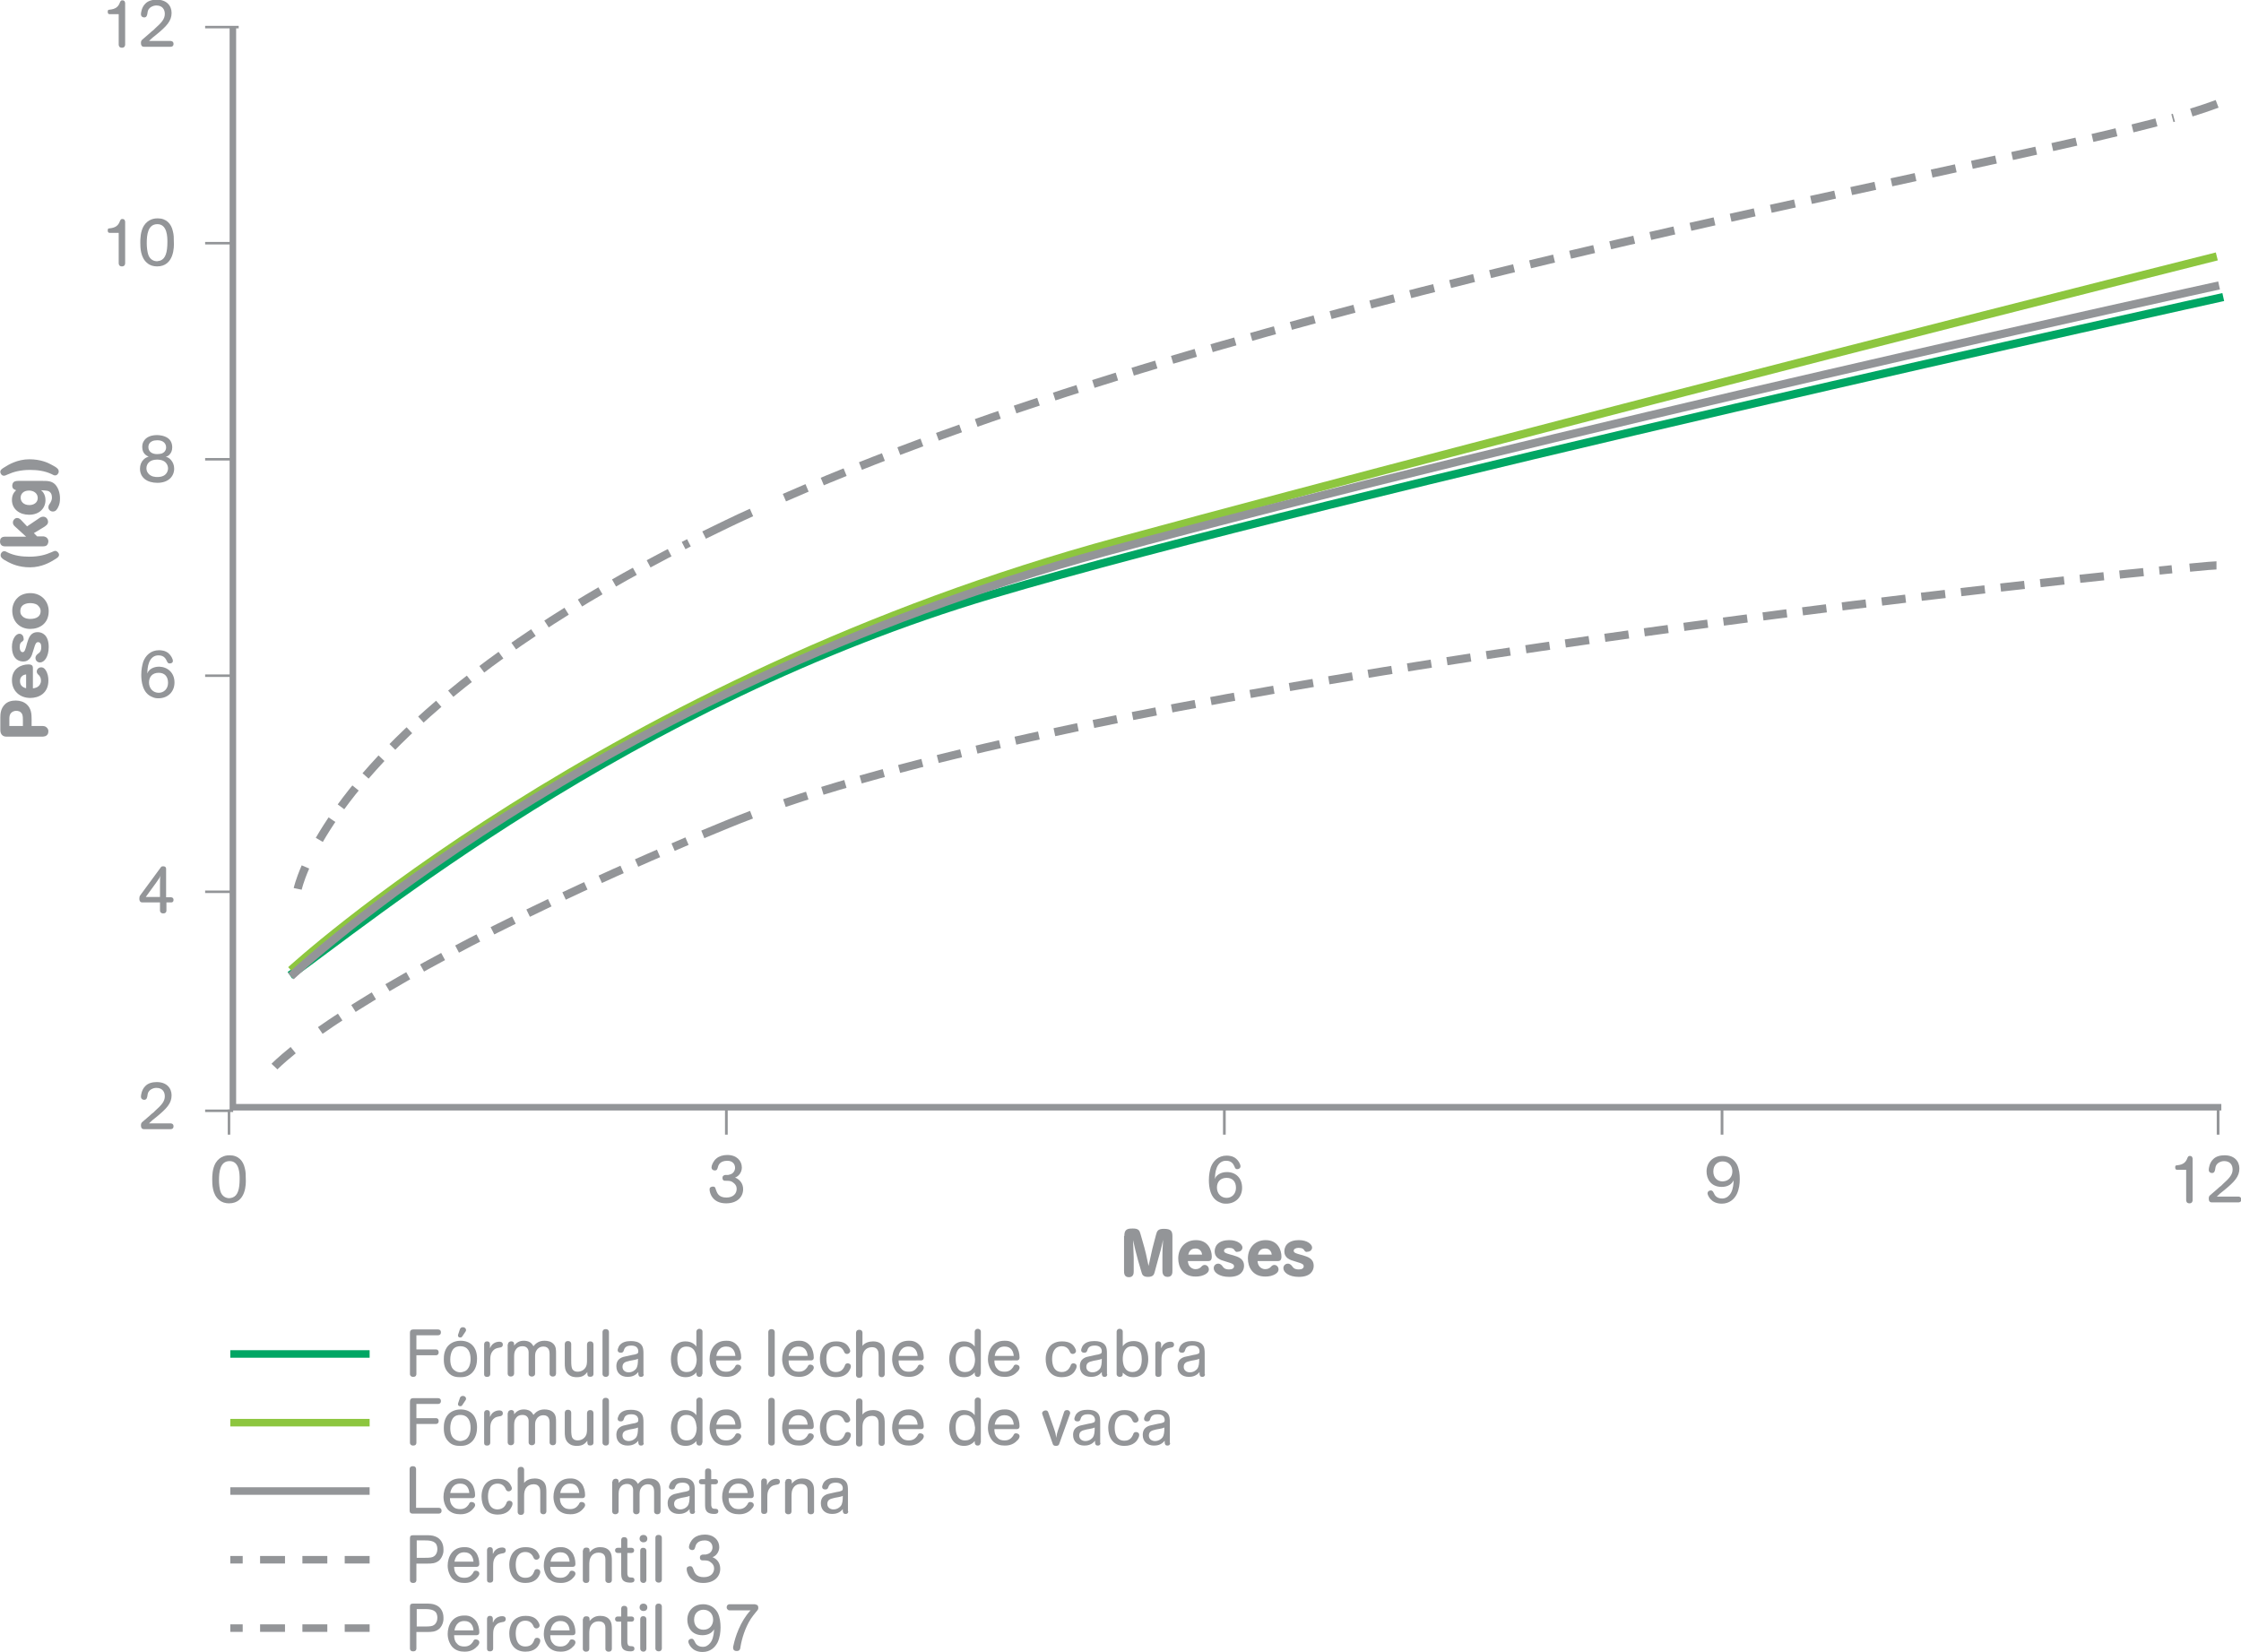 <?xml version="1.0" encoding="UTF-8"?> <!-- Generator: Adobe Illustrator 24.1.0, SVG Export Plug-In . SVG Version: 6.00 Build 0) --> <svg xmlns="http://www.w3.org/2000/svg" xmlns:xlink="http://www.w3.org/1999/xlink" version="1.1" id="Layer_1" x="0px" y="0px" viewBox="0 0 694.8 512.1" style="enable-background:new 0 0 694.8 512.1;" xml:space="preserve"> <style type="text/css"> .st0{fill:none;stroke:#939598;stroke-width:2.022;} .st1{fill:none;stroke:#939598;stroke-width:0.777;} .st2{fill:none;stroke:#939598;stroke-width:0.843;} .st3{fill:#939598;} .st4{fill:none;stroke:#939598;stroke-width:2.531;stroke-dasharray:7.439,4.907;} .st5{fill:none;stroke:#939598;stroke-width:2.531;stroke-dasharray:7.451,4.919;} .st6{fill:none;stroke:#939598;stroke-width:2.531;} .st7{fill:none;stroke:#939598;stroke-width:2.531;stroke-dasharray:7.39,4.859;} .st8{fill:none;stroke:#939598;stroke-width:2.531;stroke-dasharray:7.648,5.117;} .st9{fill:none;stroke:#00A664;stroke-width:2.531;} .st10{fill:none;stroke:#00A664;stroke-width:2.334;} .st11{fill:none;stroke:#8DC63F;stroke-width:2.334;} .st12{fill:none;stroke:#939598;stroke-width:2.334;} .st13{fill:none;stroke:#939598;stroke-width:2.334;stroke-dasharray:7.726,5.392;} .st14{fill:none;stroke:#8DC63F;stroke-width:2.531;} </style> <g> <polyline class="st0" points="72.2,8.4 72.2,343.3 688.7,343.3 "></polyline> </g> <line class="st1" x1="63.6" y1="276.5" x2="72.3" y2="276.5"></line> <line class="st1" x1="63.6" y1="344.4" x2="72.3" y2="344.4"></line> <line class="st1" x1="63.6" y1="142.4" x2="72.3" y2="142.4"></line> <line class="st1" x1="63.6" y1="209.5" x2="72.3" y2="209.5"></line> <line class="st1" x1="63.6" y1="75.4" x2="72.3" y2="75.4"></line> <line class="st1" x1="63.6" y1="8.4" x2="74" y2="8.4"></line> <line class="st2" x1="379.6" y1="344" x2="379.6" y2="351.8"></line> <line class="st2" x1="225.2" y1="344" x2="225.2" y2="351.8"></line> <line class="st2" x1="533.9" y1="344" x2="533.9" y2="351.8"></line> <line class="st2" x1="687.7" y1="344" x2="687.7" y2="351.8"></line> <g> <g> <path class="st3" d="M71,373.1c-1.1,0-2.2-0.3-3-1c-2.2-1.7-2.2-5-2.2-6.4c0-1,0-3.4,1.1-5.2c1.4-2.2,3.5-2.3,4.3-2.3 c2.7,0,4.2,1.7,4.7,4c0.3,1.1,0.3,2.2,0.3,3.3C76.3,367,76.3,373.1,71,373.1z M72.1,371.3c1.6-0.6,2.2-2.5,2.2-5.8 c0-1.4,0-5.5-3.1-5.5c-3,0-3.3,3.4-3.3,5.9c0,1,0.1,2.7,0.6,3.9c0.6,1.3,1.7,1.7,2.6,1.7C71.4,371.5,71.7,371.4,72.1,371.3z"></path> </g> </g> <g> <g> <path class="st3" d="M230.4,368.7c0,2.4-1.8,4.4-5.3,4.4c-4.2,0-5.1-3.2-5.1-4.3c0-0.1,0-0.3,0.1-0.5c0.2-0.3,0.7-0.4,1-0.4 c0.6,0,0.7,0.4,0.8,0.8c0.4,1.1,0.8,2.6,3.3,2.6c2.2,0,3.2-1.3,3.2-2.7c0-0.4-0.1-0.8-0.3-1.1c-0.2-0.4-0.6-0.7-1-1 c-0.6-0.4-1.2-0.4-2.3-0.4c-0.3,0-0.8-0.1-0.8-0.9c0-0.7,0.5-0.8,0.8-0.9c1,0,1.1,0,1.3-0.1c1.2-0.2,1.8-1.2,1.8-2.1 c0-1.1-0.7-2.2-2.4-2.2c-2.4,0-2.8,1.5-2.9,1.9c-0.2,0.7-0.3,1.1-1,1.1c-0.5,0-1-0.3-1-1c0-0.6,0.6-2,1.5-2.7 c0.8-0.7,2-1.1,3.4-1.1c2.9,0,4.5,1.8,4.5,3.9c0,1.4-0.9,2.7-2.1,3.1C229.4,365.7,230.4,367,230.4,368.7z"></path> </g> </g> <g> <g> <path class="st3" d="M385.1,368.3c0,3-2.2,4.9-4.9,4.9c-0.5,0-1.2,0-2-0.4c-3.1-1.2-3.4-5-3.4-6.9c0-1.7,0.3-3,0.6-4 c0.7-1.9,2.3-3.6,4.9-3.6c0.7,0,2,0.1,3,1c0.7,0.6,1.3,1.7,1.3,2.3c0,0.6-0.5,0.9-1,0.9c-0.6,0-0.7-0.4-0.9-0.9 c-0.3-0.6-0.8-1.7-2.5-1.7c-0.3,0-0.6,0-0.9,0.1c-2.8,0.8-2.6,5.3-2.6,5.5c0.1-0.2,0.2-0.3,0.2-0.5c0.4-0.6,1.5-1.6,3.5-1.6 C383.1,363.4,385.1,365.2,385.1,368.3z M380.3,365.2c-2,0-3,1.3-3,3c0,1.9,1.3,3.2,3,3.2c1.6,0,2.9-1.2,2.9-3.1 C383.2,366.3,382.1,365.2,380.3,365.2z"></path> </g> </g> <g> <g> <path class="st3" d="M537.3,366.3c-0.7,1.2-2.1,1.7-3.5,1.7c-3.4,0-4.7-2.5-4.7-4.8c0-2.7,1.9-4.8,4.9-4.8c2.8,0,4.1,1.8,4.6,2.8 c0.6,1.3,0.8,2.9,0.8,4.4c0,1.4-0.2,3.1-0.9,4.6c-0.8,1.6-2.3,3-4.7,3c-3.5,0-4.4-2.8-4.4-3.2c0-0.5,0.4-0.9,1-0.9 c0.6,0,0.7,0.4,1,0.9c0.2,0.5,0.8,1.6,2.5,1.6c0.5,0,1-0.1,1.5-0.4c0.5-0.3,1.3-1,1.7-2.4c0.4-1.3,0.4-2.9,0.4-2.9 C537.5,366,537.4,366.2,537.3,366.3z M537.1,363.2c0-1.7-1.1-3.1-3-3.1c-1.4,0-2.9,0.9-2.9,3.1c0,1.8,1.1,3.1,2.9,3.1 C536.1,366.2,537.1,364.8,537.1,363.2z"></path> </g> </g> <g> <g> <g> <path class="st3" d="M677.9,362.7h-2.8c-0.3,0-0.7,0-0.7-0.8c0-0.5,0.2-0.6,0.6-0.6c1.9-0.2,2.7-0.9,3.2-2.3 c0.2-0.4,0.3-0.6,0.7-0.6c0.8,0,0.8,0.5,0.9,0.8v12.9c0,0.3-0.1,1-1,1c-0.9,0-1-0.7-1-1V362.7z"></path> <path class="st3" d="M689.2,367.1c2-1.8,3-2.9,3-4.5c0-1.3-0.7-2.6-2.6-2.6c-0.5,0-1.3,0.1-2.1,0.8c-0.6,0.6-0.6,1.1-0.7,1.7 c-0.1,0.5-0.2,1.2-1,1.2c-0.2,0-1-0.1-1-1c0-0.4,0.2-2.1,1.3-3.2c0.9-1,2.3-1.3,3.6-1.3c3.1,0,4.6,1.9,4.6,4.1 c0,2.5-1.5,4.1-4.8,6.8c-0.7,0.5-1.5,1.2-2.2,1.9h6.7c0.2,0,0.9,0.1,0.9,0.9c0,0.8-0.6,0.9-0.9,0.9h-8.2c-0.3,0-1,0-1-1.2 c0-0.6,0.2-0.8,0.4-1c0.7-0.6,1.5-1.3,2.2-1.9c0.2-0.2,1.1-1,1.3-1.1L689.2,367.1z"></path> </g> </g> </g> <g> <g> <path class="st3" d="M49.6,279.8h-5.4c-0.4,0-1-0.1-1-1.2c0-0.5,0.1-0.7,0.2-0.9l6.4-8.7c0.2-0.3,0.3-0.4,0.8-0.4 c0.8,0,0.9,0.5,0.9,0.8v8.8H53c0.2,0,0.8,0.1,0.8,0.8c0,0.8-0.6,0.8-0.8,0.8h-1.4v2.5c0,0.3-0.1,0.9-1,0.9c-0.9,0-1-0.7-1-0.9 V279.8z M49.6,278.1v-3.7c0-2,0-2.1,0.2-3c-0.2,0.6-0.4,0.9-1.4,2.3l-3.2,4.4H49.6z"></path> </g> </g> <g> <g> <path class="st3" d="M48.1,344.4c2-1.8,3-2.9,3-4.5c0-1.3-0.7-2.6-2.6-2.6c-0.5,0-1.3,0.1-2.1,0.8c-0.6,0.6-0.6,1.1-0.7,1.7 c-0.1,0.5-0.2,1.2-1,1.2c-0.2,0-1-0.1-1-1c0-0.4,0.2-2.1,1.3-3.2c0.9-1,2.3-1.3,3.6-1.3c3.1,0,4.6,1.9,4.6,4.1 c0,2.5-1.5,4.1-4.8,6.8c-0.7,0.5-1.5,1.2-2.2,1.9h6.7c0.2,0,0.9,0.1,0.9,0.9c0,0.8-0.6,0.9-0.9,0.9h-8.2c-0.3,0-1,0-1-1.2 c0-0.6,0.2-0.8,0.4-1c0.7-0.6,1.5-1.3,2.2-1.9c0.2-0.2,1.1-1,1.3-1.1L48.1,344.4z"></path> </g> </g> <g> <g> <path class="st3" d="M54.1,211.6c0,3-2.2,4.9-4.9,4.9c-0.5,0-1.2,0-2-0.4c-3.1-1.2-3.4-5-3.4-6.9c0-1.7,0.3-3,0.6-4 c0.7-1.9,2.3-3.6,4.9-3.6c0.7,0,2,0.1,3,1c0.7,0.6,1.3,1.7,1.3,2.3c0,0.6-0.5,0.8-1,0.8c-0.6,0-0.7-0.4-0.9-0.8 c-0.3-0.6-0.8-1.7-2.5-1.7c-0.3,0-0.6,0-0.9,0.1c-2.8,0.8-2.6,5.3-2.6,5.5c0.1-0.2,0.2-0.3,0.2-0.5c0.4-0.6,1.4-1.6,3.5-1.6 C52,206.8,54.1,208.6,54.1,211.6z M49.2,208.6c-2,0-3,1.3-3,3c0,1.9,1.3,3.2,3,3.2c1.6,0,2.9-1.2,2.9-3.1 C52.1,209.7,51,208.6,49.2,208.6z"></path> </g> </g> <g> <g> <path class="st3" d="M53,142.6c0.6,0.7,1,1.6,1,2.7c0,2.4-1.8,4.4-5.2,4.4c-3.2,0-5.4-1.6-5.4-4.4c0-1.1,0.4-2.1,1.1-2.8 c0.6-0.6,1.2-0.8,1.6-0.9c-0.6-0.3-2-0.9-2-3c0-0.6,0.1-1.2,0.4-1.7c0.8-1.5,2.5-2,4.2-2c0.6,0,2.1,0.1,3.3,0.9 c0.6,0.4,1.4,1.3,1.4,2.9c0,1.1-0.4,1.8-0.9,2.3c-0.4,0.4-0.7,0.5-1.1,0.6C51.8,141.7,52.5,142,53,142.6z M51.6,143.7 c-0.8-1.2-2.5-1.2-2.9-1.2c-2.4,0-3.3,1.4-3.3,2.7c0,0.6,0.2,1.1,0.5,1.5c0.9,1.2,2.4,1.2,2.9,1.2c3.1,0,3.3-2.2,3.3-2.7 C52.1,144.7,51.9,144.1,51.6,143.7z M48.8,136.5c-2.7,0-2.8,1.7-2.8,2.1c0,1.4,1.1,2.2,2.7,2.2c0.6,0,1.1-0.1,1.5-0.2 c0.7-0.3,1.3-0.9,1.3-1.9C51.5,137.6,50.7,136.5,48.8,136.5z"></path> </g> </g> <g> <g> <path class="st3" d="M36.9,72.2h-2.8c-0.3,0-0.7,0-0.7-0.8c0-0.5,0.2-0.6,0.6-0.6c1.9-0.2,2.7-0.9,3.2-2.3 c0.2-0.4,0.3-0.6,0.7-0.6c0.8,0,0.8,0.5,0.9,0.8v12.9c0,0.3-0.1,1-1,1c-0.9,0-1-0.7-1-1V72.2z"></path> <path class="st3" d="M48.7,82.6c-1.1,0-2.2-0.3-3-1c-2.2-1.7-2.2-5-2.2-6.4c0-1,0-3.4,1.1-5.2c1.4-2.2,3.5-2.3,4.3-2.3 c2.7,0,4.2,1.7,4.7,4c0.3,1.1,0.3,2.2,0.3,3.3C54,76.5,54,82.6,48.7,82.6z M49.7,80.8c1.6-0.6,2.2-2.5,2.2-5.8 c0-1.4,0-5.5-3.1-5.5c-3,0-3.3,3.4-3.3,5.9c0,1,0.1,2.7,0.6,3.9c0.6,1.3,1.7,1.7,2.6,1.7C49.1,80.9,49.4,80.9,49.7,80.8z"></path> </g> </g> <g> <g> <g> <path class="st3" d="M36.9,4.4h-2.8c-0.3,0-0.7,0-0.7-0.8c0-0.5,0.2-0.6,0.6-0.6c1.9-0.2,2.7-0.9,3.2-2.3 c0.2-0.4,0.3-0.6,0.7-0.6c0.8,0,0.8,0.5,0.9,0.8v12.9c0,0.3-0.1,1-1,1c-0.9,0-1-0.7-1-1V4.4z"></path> <path class="st3" d="M48.1,8.8c2-1.8,3-2.9,3-4.5c0-1.3-0.7-2.6-2.6-2.6c-0.5,0-1.3,0.1-2.1,0.8c-0.6,0.6-0.6,1.1-0.7,1.7 c-0.1,0.5-0.2,1.2-1,1.2c-0.2,0-1-0.1-1-1c0-0.4,0.2-2.1,1.3-3.2c0.9-1,2.3-1.3,3.6-1.3c3.1,0,4.6,1.9,4.6,4.1 c0,2.5-1.5,4.1-4.8,6.8c-0.7,0.5-1.5,1.2-2.2,1.9h6.7c0.2,0,0.9,0.1,0.9,0.9c0,0.8-0.6,0.9-0.9,0.9h-8.2c-0.3,0-1,0-1-1.2 c0-0.6,0.2-0.8,0.4-1c0.7-0.6,1.5-1.3,2.2-1.9c0.2-0.2,1.1-1,1.3-1.1L48.1,8.8z"></path> </g> </g> </g> <g> <g> <path class="st3" d="M348.6,383.2c0-0.6,0-1.5,0.8-2c0.5-0.3,1.3-0.3,1.8-0.3c1.8,0,2.1,0.6,2.4,1.7l1.2,4.2 c0.4,1.5,0.5,1.9,1.3,5.7c0.5-2.3,0.6-2.6,1.2-5.4l1.1-4.2c0.3-1.2,0.6-1.9,2.4-1.9c2.3,0,2.7,0.7,2.7,2.4v10.6 c0,0.6,0,1.9-1.5,1.9c-1.5,0-1.6-1.3-1.6-1.9v-4.4c0-1.4,0-1.8,0.2-5.2c-0.6,2.9-0.9,3.8-1.6,6.3l-1,3.7c-0.2,0.8-0.5,1.5-2.1,1.5 c-1.5,0-1.8-0.7-2-1.5l-1-3.4c-0.8-3-0.9-3.3-1.6-6.5c0.1,2.3,0.1,2.9,0.2,5.5v4.1c0,0.6,0,1.9-1.5,1.9c-1.5,0-1.5-1.3-1.5-2 V383.2z"></path> <path class="st3" d="M368.3,391.2c0.1,0.5,0.2,1.1,0.7,1.6c0.7,0.7,1.4,0.7,1.7,0.7c0.8,0,1.2-0.3,1.5-0.5 c0.1-0.1,0.2-0.2,0.4-0.4c0.3-0.3,0.6-0.4,0.9-0.4c0.7,0,1.3,0.6,1.3,1.4c0,0.4-0.2,0.9-0.8,1.3c-1,0.7-2.2,0.9-3.3,0.9 c-4,0-5.4-3-5.4-5.6c0-3.2,2.1-5.7,5.5-5.7c3.8,0,4.9,3.1,4.9,5.1c0,1.4-0.7,1.4-1.3,1.4H368.3z M372.7,389 c-0.1-0.4-0.1-0.7-0.4-1.1c-0.4-0.6-1-0.8-1.7-0.8c-1.6,0-2,1.2-2.2,1.9H372.7z"></path> <path class="st3" d="M382.8,387.7c-0.2-0.4-0.6-0.8-1.8-0.8c-0.9,0-1.5,0.4-1.5,0.9c0,0.6,0.7,0.8,1.7,1.1 c0.4,0.1,0.7,0.2,1.1,0.3c1.6,0.5,3.4,1,3.4,3.3c0,1.3-0.8,3.4-4.6,3.4c-3.1,0-4.8-1.4-4.8-2.7c0-0.8,0.6-1.4,1.4-1.4 c0.7,0,1.1,0.5,1.4,0.9c0.2,0.3,0.6,0.9,2,0.9c1,0,1.5-0.4,1.5-1c0-0.6-0.6-0.8-1.1-1c-0.3-0.1-1.6-0.5-1.9-0.6 c-1.1-0.3-3-0.9-3-3c0-0.5,0.1-1.4,0.8-2.2c0.9-1,2.4-1.3,3.7-1.3c2.6,0,4.1,1.3,4.1,2.3c0,0.8-0.7,1.3-1.4,1.3 C383.3,388.3,383,388,382.8,387.7z"></path> <path class="st3" d="M389.9,391.2c0.1,0.5,0.2,1.1,0.7,1.6c0.7,0.7,1.4,0.7,1.7,0.7c0.8,0,1.2-0.3,1.5-0.5 c0.1-0.1,0.2-0.2,0.4-0.4c0.3-0.3,0.6-0.4,0.9-0.4c0.7,0,1.3,0.6,1.3,1.4c0,0.4-0.2,0.9-0.8,1.3c-1,0.7-2.2,0.9-3.3,0.9 c-4,0-5.4-3-5.4-5.6c0-3.2,2.1-5.7,5.5-5.7c3.8,0,4.9,3.1,4.9,5.1c0,1.4-0.7,1.4-1.3,1.4H389.9z M394.3,389 c-0.1-0.4-0.1-0.7-0.4-1.1c-0.4-0.6-1-0.8-1.7-0.8c-1.6,0-2,1.2-2.2,1.9H394.3z"></path> <path class="st3" d="M404.4,387.7c-0.2-0.4-0.6-0.8-1.8-0.8c-0.9,0-1.5,0.4-1.5,0.9c0,0.6,0.7,0.8,1.7,1.1 c0.4,0.1,0.7,0.2,1.1,0.3c1.6,0.5,3.4,1,3.4,3.3c0,1.3-0.8,3.4-4.6,3.4c-3.1,0-4.8-1.4-4.8-2.7c0-0.8,0.6-1.4,1.4-1.4 c0.7,0,1.1,0.5,1.4,0.9c0.2,0.3,0.6,0.9,2,0.9c1,0,1.5-0.4,1.5-1c0-0.6-0.6-0.8-1.1-1c-0.3-0.1-1.6-0.5-1.9-0.6 c-1.1-0.3-3-0.9-3-3c0-0.5,0.1-1.4,0.8-2.2c0.9-1,2.4-1.3,3.7-1.3c2.6,0,4.1,1.3,4.1,2.3c0,0.8-0.7,1.3-1.4,1.3 C404.9,388.3,404.6,388,404.4,387.7z"></path> </g> </g> <g> <g> <path class="st3" d="M9.8,225.1h3.1c0.5,0,1.1,0,1.5,0.4c0.5,0.4,0.6,0.9,0.6,1.2c0,0.4-0.1,0.6-0.1,0.7c-0.4,1-1.4,1-2,1H2.3 c-0.3,0-0.7,0-1-0.1c-1.1-0.4-1.2-1.4-1.2-2.1v-3.6c0-1.3,0.1-2.9,1.4-4.2c0.9-0.9,2.1-1.2,3.4-1.2s2.5,0.4,3.4,1.2 c1.4,1.3,1.5,3,1.5,4.6V225.1z M2.9,225.1h4.2v-1.8c0-0.6,0-1.2-0.2-1.8c-0.5-1.1-1.5-1.1-1.9-1.1c-0.9,0-1.4,0.5-1.5,0.6 c-0.6,0.6-0.6,1.3-0.6,2.2V225.1z"></path> <path class="st3" d="M10.4,213.4c0.5-0.1,1.1-0.2,1.6-0.7c0.7-0.7,0.7-1.4,0.7-1.7c0-0.8-0.3-1.2-0.5-1.5 c-0.1-0.1-0.2-0.2-0.4-0.4c-0.3-0.3-0.4-0.6-0.4-0.9c0-0.7,0.6-1.3,1.4-1.3c0.4,0,0.9,0.2,1.3,0.8c0.7,1,0.9,2.2,0.9,3.3 c0,4-3,5.4-5.6,5.4c-3.2,0-5.7-2.1-5.7-5.5c0-3.8,3.1-4.9,5.1-4.9c1.4,0,1.4,0.7,1.4,1.3V213.4z M8.1,209.1 c-0.4,0.1-0.7,0.1-1.1,0.4c-0.6,0.4-0.8,1-0.8,1.7c0,1.6,1.2,2,1.9,2.2V209.1z"></path> <path class="st3" d="M6.9,198.9c-0.4,0.2-0.8,0.6-0.8,1.8c0,0.9,0.4,1.5,0.9,1.5c0.6,0,0.8-0.7,1.1-1.7c0.1-0.4,0.2-0.7,0.3-1.1 c0.5-1.6,1-3.4,3.3-3.4c1.3,0,3.4,0.8,3.4,4.6c0,3.1-1.4,4.8-2.7,4.8c-0.8,0-1.4-0.6-1.4-1.4c0-0.7,0.5-1.1,0.9-1.4 c0.3-0.2,0.9-0.6,0.9-2c0-1-0.4-1.5-1-1.5c-0.6,0-0.8,0.6-1,1.1c-0.1,0.3-0.5,1.6-0.6,1.9c-0.3,1.1-0.9,3-3,3 c-0.5,0-1.4-0.1-2.2-0.8c-1-0.9-1.3-2.4-1.3-3.7c0-2.6,1.3-4.1,2.3-4.1c0.8,0,1.3,0.7,1.3,1.4C7.5,198.5,7.1,198.7,6.9,198.9z"></path> <path class="st3" d="M3.8,189.3c0-1.5,0.6-3,1.7-4c0.8-0.8,2.2-1.4,3.9-1.4c3.4,0,5.7,2.5,5.7,5.6c0,3.9-2.9,5.5-5.7,5.5 C6.1,195,3.8,192.7,3.8,189.3z M6.8,190.9c0.8,1,2.2,1,2.6,1c1.9,0,3.2-0.8,3.2-2.4c0-1.2-0.9-1.8-1.1-2c-0.7-0.4-1.5-0.5-2.1-0.5 c-0.7,0-1.3,0.1-1.9,0.4c-1.2,0.6-1.2,1.8-1.2,2C6.3,189.8,6.3,190.4,6.8,190.9z"></path> <path class="st3" d="M18.3,172c0,0.6-0.4,0.9-1.4,1.5c-1.1,0.7-3.9,2.4-7.6,2.4c-3.5,0-5.7-1.1-6.7-1.6c-2.2-1.1-2.4-1.6-2.4-2.2 c0-0.6,0.5-1.2,1.1-1.2c0.3,0,0.6,0.1,1.1,0.4c2.1,1,4.4,1.3,6.7,1.3c3,0,5.1-0.6,6.9-1.4c0.5-0.2,0.8-0.4,1.2-0.4 C17.8,170.9,18.3,171.5,18.3,172z"></path> <path class="st3" d="M8.1,166.4l-3.5-3.2C4.3,162.9,4,162.6,4,162c0-0.7,0.6-1.4,1.3-1.4c0.6,0,1,0.4,1.2,0.6l1.9,2l3.7-2.5 c0.4-0.3,0.8-0.5,1.3-0.5c1,0,1.5,0.9,1.5,1.6c0,0.8-0.7,1.2-1.1,1.5l-3.3,2l1,1h1.7c0.3,0,0.5,0,0.7,0.1c0.7,0.2,1.1,0.8,1.1,1.4 c0,0.1,0,0.3-0.1,0.6c-0.3,1-1.1,1-1.7,1H1.8c-0.5,0-1,0-1.4-0.4c-0.2-0.2-0.4-0.6-0.4-1.1c0-0.3,0.1-0.5,0.1-0.7 c0.4-0.8,1.1-0.8,1.6-0.8H8.1z"></path> <path class="st3" d="M13,149.1c1.7,0,2.9,0,4,1c1.1,1.1,1.6,2.8,1.6,4.4c0,0.9-0.1,1.9-0.6,2.8c-0.3,0.6-0.7,1.3-1.6,1.3 c-0.7,0-1.4-0.5-1.4-1.3c0-0.3,0.1-0.6,0.2-0.8c0.1-0.2,0.3-0.4,0.4-0.6c0.5-0.8,0.5-1.4,0.5-1.6c0-0.8-0.2-1.3-0.5-1.6 c-0.5-0.6-1.2-0.6-2.9-0.7c0.3,0.2,0.5,0.4,0.7,0.7c0.5,0.7,0.7,1.5,0.7,2.4c0,2.4-1.8,4.5-5.1,4.5c-2.9,0-5.3-1.7-5.3-4.6 c0-1.8,0.9-2.6,1.3-3c-0.5-0.2-1.2-0.4-1.2-1.4c0-0.1,0-0.3,0.1-0.6c0.3-0.9,1.3-0.9,1.9-0.9H13z M9.1,156.6 c1.3,0,2.6-0.7,2.6-2.2c0-1.5-1.3-2.3-2.7-2.3c-1.8,0-2.6,1.1-2.6,2.2C6.4,155.5,7.3,156.6,9.1,156.6z"></path> <path class="st3" d="M0.1,146.3c0-0.6,0.4-0.9,1.4-1.5c1.1-0.7,3.9-2.4,7.6-2.4c3.5,0,5.8,1.1,6.7,1.6c2.2,1.1,2.4,1.6,2.4,2.2 c0,0.6-0.5,1.2-1.1,1.2c-0.3,0-0.6-0.1-1.1-0.4c-2.1-1-4.4-1.3-6.7-1.3c-3,0-5.1,0.6-6.9,1.4c-0.5,0.2-0.8,0.4-1.2,0.4 C0.6,147.5,0.1,146.9,0.1,146.3z"></path> </g> </g> <line class="st1" x1="71" y1="344" x2="71" y2="351.8"></line> <g> <path class="st4" d="M99.3,319.5c16.6-11.6,50.4-31.8,113.7-58.7"></path> <path class="st5" d="M243.2,249c112.9-38.3,367.9-66.4,430.2-72.5"></path> <path class="st6" d="M678.9,176c4.9-0.5,7.8-0.7,8.3-0.7 M217.9,258.7c2.5-1,5-2.1,7.5-3.1c2.4-1,5-2,7.6-3 M85.1,330.7 c0,0,1.6-1.7,5.8-5.1"></path> <path class="st7" d="M99,260.4c11.2-19.3,40.4-54.7,114.6-92.1"></path> <path class="st8" d="M243.2,154.3C385.6,92,608.5,54.6,674,36.5"></path> <path class="st6" d="M679.4,34.9c3.2-1,5.9-1.9,8-2.7 M218.3,165.9c2.4-1.2,4.8-2.3,7.2-3.5c2.5-1.2,5-2.4,7.5-3.5 M92.3,275.6 c0,0,0.5-2.4,2.4-6.8"></path> <path class="st9" d="M89.9,302.4C112,287,194.8,217.8,307.5,184.3c106-31.5,381.8-92.2,381.8-92.2"></path> </g> <g> <g> <path class="st3" d="M129.1,413.9v4.5h6.1c0.2,0,0.8,0.1,0.8,0.9c0,0.8-0.6,0.9-0.8,0.9h-6.1v5.8c0,0.3-0.1,0.9-1,0.9 c-0.2,0-0.4,0-0.5-0.1c-0.4-0.2-0.5-0.5-0.5-0.8v-12.8c0-0.6,0.3-1,1-1h7.7c0.3,0,0.9,0.1,0.9,0.9c0,0.8-0.6,0.9-0.9,0.9H129.1z"></path> <path class="st3" d="M146.5,425.5c-1.3,1.4-2.8,1.5-3.8,1.5c-1.1,0-2.6-0.1-3.8-1.5c-1.3-1.4-1.3-3.3-1.3-4.1c0-1,0.1-2.7,1.3-4.1 c1.3-1.4,3-1.6,3.9-1.6c3,0,5.1,1.9,5.1,5.5C147.9,422.2,147.8,424.1,146.5,425.5z M145.1,424.3c0.7-0.9,0.8-2.3,0.8-2.9 c0-2-0.7-4-3.2-4c-0.6,0-1.7,0.1-2.4,1.2c-0.5,0.8-0.7,1.9-0.7,2.9c0,1.1,0.2,2.2,0.8,2.9c0.4,0.5,1.2,1.1,2.4,1.1 C143.7,425.4,144.6,425.1,145.1,424.3z M143.3,414.4c-0.1,0.1-0.2,0.3-0.6,0.3c-0.5,0-0.7-0.3-0.7-0.6c0-0.1,0-0.2,0-0.2l0.6-1.8 c0.1-0.2,0.3-0.6,0.9-0.6c0.6,0,1,0.4,1,0.9c0,0.2-0.1,0.4-0.2,0.5L143.3,414.4z"></path> <path class="st3" d="M152,417.9c0.4-1.2,1.6-1.9,2.8-1.9c0.2,0,1.1,0,1.1,0.9c0,0.7-0.6,0.9-0.9,0.9c-0.5,0.1-1.1,0.2-1.6,0.5 c-1.4,1-1.4,2.4-1.4,3.6v4.1c0,0.3-0.1,0.9-1,0.9c-0.9,0-0.9-0.6-0.9-0.9v-9.2c0-0.2,0.1-0.9,0.9-0.9c0.8,0,0.9,0.6,0.9,0.9V417.9 z"></path> <path class="st3" d="M157.5,416.8c0-0.3,0.1-0.6,0.5-0.8c0.2-0.1,0.7-0.2,1,0c0.4,0.2,0.4,0.5,0.4,1.2c0.8-1,1.7-1.5,3-1.5 c0.6,0,1.2,0.1,1.8,0.4c0.7,0.4,1,1,1.2,1.3c0.8-1,1.8-1.7,3.4-1.7c1,0,2.1,0.2,2.9,1.1c0.7,0.8,0.7,1.8,0.7,2.8v6.2 c0,0.3-0.1,1-1,1c-0.2,0-0.3,0-0.5-0.1c-0.4-0.2-0.5-0.5-0.5-0.8v-4.6c0-0.6,0-1.2,0-1.5c0-0.7-0.1-2.3-1.9-2.3 c-1.1,0-1.8,0.6-2.1,1.1c-0.5,0.7-0.5,1.4-0.5,2.2v5.1c0,0.3-0.1,0.6-0.5,0.8c-0.2,0.1-0.4,0.1-0.5,0.1c-0.2,0-0.3,0-0.5-0.1 c-0.4-0.2-0.5-0.5-0.5-0.8v-5.2c0-1,0-1.2,0-1.5c0-0.4-0.2-1.8-1.9-1.8c-0.9,0-1.6,0.3-2.1,1.1c-0.5,0.7-0.5,1.5-0.5,2.6v4.7 c0,0.1,0,0.3-0.1,0.5c-0.1,0.2-0.4,0.5-0.9,0.5c-0.9,0-1-0.7-1-0.9V416.8z"></path> <path class="st3" d="M184,426c0,0.3-0.1,0.6-0.5,0.8c-0.3,0.1-0.7,0.1-1,0c-0.4-0.2-0.4-0.6-0.4-1.4c-0.9,1.2-1.8,1.6-3.3,1.6 c-0.5,0-1.8,0-2.8-1.1c-0.9-1-0.9-2.3-0.9-3.3v-5.8c0-0.3,0.1-1,1-1s1,0.7,1,0.9v5.2c0,1.4,0.1,2,0.3,2.5c0.5,0.9,1.4,0.9,1.7,0.9 c1.3,0,2.5-0.8,2.8-2.2c0.1-0.5,0.1-1,0.1-1.7v-4.5c0-0.3,0.1-1,1-1c0.9,0,1,0.7,1,1V426z"></path> <path class="st3" d="M188.8,426c0,0.2-0.1,0.9-1,0.9c-0.5,0-1-0.3-1-0.9v-13c0-0.2,0.1-0.9,1-0.9c0.9,0,1,0.7,1,0.9V426z"></path> <path class="st3" d="M199.6,426.1c0,0.2-0.1,0.8-0.8,0.8c-0.4,0-0.7-0.1-0.8-0.5c-0.1-0.2-0.1-0.2-0.1-1c-1,1.3-2.4,1.5-3.3,1.5 c-2.2,0-3.5-1.3-3.5-3.3c0-2.5,2-2.9,3.1-3.1l1.8-0.4c0.7-0.1,1.1-0.2,1.3-0.3c0.4-0.1,0.6-0.3,0.6-0.8c0-1.8-1.8-1.8-2.2-1.8 c-1.8,0-2.1,0.9-2.3,1.5c-0.1,0.3-0.2,0.7-0.9,0.7c-0.8,0-1-0.4-1-0.8c0-0.4,0.3-0.9,0.4-1.2c0.8-1.3,2.3-1.6,3.7-1.6 c1.2,0,2.4,0.2,3.2,1.1c0.7,0.8,0.7,1.9,0.7,2.9V426.1z M195.3,421.9c-0.4,0.1-0.8,0.2-1.1,0.3c-0.3,0.1-1.2,0.4-1.2,1.6 c0,1.1,0.9,1.7,1.9,1.7c1.2,0,2-0.7,2.3-1.1c0.5-0.7,0.6-1.7,0.6-3.1c-0.4,0.2-0.5,0.2-1.4,0.4L195.3,421.9z"></path> <path class="st3" d="M217.7,426c0,0.3-0.1,0.9-0.9,0.9c-0.5,0-0.7-0.3-0.8-0.5c-0.1-0.2-0.1-0.4-0.1-0.9c-0.2,0.2-0.4,0.5-0.9,0.8 c-0.7,0.5-1.6,0.7-2.4,0.7c-3.3,0-4.6-2.7-4.6-5.6c0-2.6,1.2-5.5,4.5-5.5c2.2,0,3.1,1.2,3.4,1.6v-4.5c0-0.2,0-0.3,0.1-0.5 c0.1-0.2,0.4-0.5,0.8-0.5c0.1,0,0.3,0,0.5,0.1c0.4,0.2,0.5,0.5,0.5,0.8V426z M215.3,418.8c-0.7-1.1-1.7-1.3-2.5-1.3 c-1.6,0-2.4,1.1-2.7,2.5c-0.1,0.5-0.1,1-0.1,1.4c0,1.8,0.5,4,2.9,4c0.5,0,1-0.1,1.4-0.3c1.7-0.9,1.7-3.2,1.7-3.7 C215.9,420.6,215.8,419.6,215.3,418.8z"></path> <path class="st3" d="M222,421.9c0,0.9,0.2,1.8,0.8,2.4c0.7,0.9,1.6,1,2.4,1c1.6,0,2.2-0.9,2.6-1.4c0.3-0.6,0.4-0.8,0.9-0.8 c0.5,0,1.1,0.3,1.1,0.9c0,0.1,0,0.1,0,0.2c-0.1,0.4-0.4,0.9-0.7,1.1c-1.4,1.6-3.3,1.6-3.9,1.6c-1.3,0-2.7-0.3-3.8-1.5 c-0.9-1.1-1.4-2.5-1.4-4c0-2.6,1.4-5.7,5.1-5.7c0.5,0,0.9,0,1.3,0.1c0.9,0.2,1.7,0.7,2.4,1.6c0.7,1,1,2.3,1,3.5 c0,0.9-0.7,0.9-0.9,0.9H222z M228,420.4c-0.1-1.4-0.8-2.9-2.8-2.9c-0.4,0-1.3,0-2,0.7c-0.8,0.7-1,1.7-1.1,2.2H228z"></path> <path class="st3" d="M240.2,426c0,0.2-0.1,0.9-1,0.9c-0.5,0-1-0.3-1-0.9v-13c0-0.2,0.1-0.9,1-0.9c0.9,0,1,0.7,1,0.9V426z"></path> <path class="st3" d="M244.5,421.9c0,0.9,0.2,1.8,0.8,2.4c0.7,0.9,1.6,1,2.4,1c1.6,0,2.2-0.9,2.6-1.4c0.3-0.6,0.4-0.8,0.9-0.8 s1.1,0.3,1.1,0.9c0,0.1,0,0.1,0,0.2c-0.1,0.4-0.4,0.9-0.7,1.1c-1.4,1.6-3.3,1.6-3.9,1.6c-1.3,0-2.7-0.3-3.8-1.5 c-0.9-1.1-1.4-2.5-1.4-4c0-2.6,1.4-5.7,5.1-5.7c0.5,0,0.9,0,1.3,0.1c0.9,0.2,1.7,0.7,2.4,1.6c0.7,1,1,2.3,1,3.5 c0,0.9-0.7,0.9-0.9,0.9H244.5z M250.4,420.4c-0.1-1.4-0.8-2.9-2.8-2.9c-0.4,0-1.3,0-2,0.7c-0.8,0.7-1,1.7-1.1,2.2H250.4z"></path> <path class="st3" d="M261.9,423.5c0.1-0.4,0.3-0.8,0.9-0.8c0.2,0,1,0.1,1,0.9c0,0.3-0.1,0.7-0.4,1.2c-0.3,0.6-1.3,2.2-4.2,2.2 c-3.8,0-5-3-5-5.6c0-0.8,0.1-1.6,0.4-2.4c1.1-3.1,4-3.1,4.7-3.1c2.4,0,3.4,1,3.9,1.9c0.4,0.7,0.4,0.9,0.4,1.1c0,0.5-0.5,0.9-1,0.9 c-0.6,0-0.8-0.4-1-0.9c-0.2-0.4-0.8-1.5-2.4-1.5c-2.2,0-3,1.9-3,3.9c0,1.8,0.5,4.1,3,4.1C261.1,425.4,261.6,424.1,261.9,423.5z"></path> <path class="st3" d="M267.4,417.3c0.7-1,2.1-1.4,3.3-1.4c2,0,2.7,1,2.9,1.2c0.7,0.9,0.7,2.1,0.7,3.1v5.8c0,0.2,0,0.3-0.1,0.5 c-0.1,0.2-0.3,0.5-0.8,0.5c-0.9,0-1-0.7-1-0.9v-5.2c0-1.3,0-1.8-0.3-2.3c-0.5-0.9-1.4-0.9-1.8-0.9c-0.9,0-1.7,0.4-2.1,0.9 c-0.7,0.8-0.8,1.7-0.8,2.7v4.9c0,0.2,0,0.3-0.1,0.5c-0.1,0.2-0.3,0.5-0.9,0.5c-0.9,0-1-0.7-1-0.9v-13c0-0.3,0.1-1,1-1s1,0.7,1,0.9 V417.3z"></path> <path class="st3" d="M278.6,421.9c0,0.9,0.2,1.8,0.8,2.4c0.7,0.9,1.6,1,2.4,1c1.6,0,2.2-0.9,2.6-1.4c0.3-0.6,0.4-0.8,0.9-0.8 s1.1,0.3,1.1,0.9c0,0.1,0,0.1,0,0.2c-0.1,0.4-0.4,0.9-0.7,1.1c-1.4,1.6-3.3,1.6-3.9,1.6c-1.3,0-2.7-0.3-3.8-1.5 c-0.9-1.1-1.4-2.5-1.4-4c0-2.6,1.4-5.7,5.1-5.7c0.5,0,0.9,0,1.3,0.1c0.9,0.2,1.7,0.7,2.4,1.6c0.7,1,1,2.3,1,3.5 c0,0.9-0.7,0.9-0.9,0.9H278.6z M284.5,420.4c-0.1-1.4-0.8-2.9-2.8-2.9c-0.4,0-1.3,0-2,0.7c-0.8,0.7-1,1.7-1.1,2.2H284.5z"></path> <path class="st3" d="M304,426c0,0.3-0.1,0.9-0.9,0.9c-0.5,0-0.7-0.3-0.8-0.5c-0.1-0.2-0.1-0.4-0.1-0.9c-0.2,0.2-0.4,0.5-0.9,0.8 c-0.7,0.5-1.6,0.7-2.4,0.7c-3.3,0-4.6-2.7-4.6-5.6c0-2.6,1.2-5.5,4.5-5.5c2.2,0,3.1,1.2,3.4,1.6v-4.5c0-0.2,0-0.3,0.1-0.5 c0.1-0.2,0.4-0.5,0.8-0.5c0.1,0,0.3,0,0.5,0.1c0.4,0.2,0.5,0.5,0.5,0.8V426z M301.6,418.8c-0.7-1.1-1.7-1.3-2.5-1.3 c-1.6,0-2.4,1.1-2.7,2.5c-0.1,0.5-0.1,1-0.1,1.4c0,1.8,0.5,4,2.9,4c0.5,0,1-0.1,1.4-0.3c1.7-0.9,1.7-3.2,1.7-3.7 C302.2,420.6,302.1,419.6,301.6,418.8z"></path> <path class="st3" d="M308.3,421.9c0,0.9,0.2,1.8,0.8,2.4c0.7,0.9,1.6,1,2.4,1c1.6,0,2.2-0.9,2.6-1.4c0.3-0.6,0.4-0.8,0.9-0.8 s1.1,0.3,1.1,0.9c0,0.1,0,0.1,0,0.2c-0.1,0.4-0.4,0.9-0.7,1.1c-1.4,1.6-3.3,1.6-3.9,1.6c-1.3,0-2.7-0.3-3.8-1.5 c-0.9-1.1-1.4-2.5-1.4-4c0-2.6,1.4-5.7,5.1-5.7c0.5,0,0.9,0,1.3,0.1c0.9,0.2,1.7,0.7,2.4,1.6c0.7,1,1,2.3,1,3.5 c0,0.9-0.7,0.9-0.9,0.9H308.3z M314.3,420.4c-0.1-1.4-0.8-2.9-2.8-2.9c-0.4,0-1.3,0-2,0.7c-0.8,0.7-1,1.7-1.1,2.2H314.3z"></path> <path class="st3" d="M331.9,423.5c0.1-0.4,0.3-0.8,0.9-0.8c0.2,0,1,0.1,1,0.9c0,0.3-0.1,0.7-0.4,1.2c-0.3,0.6-1.3,2.2-4.2,2.2 c-3.8,0-5-3-5-5.6c0-0.8,0.1-1.6,0.4-2.4c1.1-3.1,4-3.1,4.7-3.1c2.4,0,3.4,1,3.9,1.9c0.4,0.7,0.4,0.9,0.4,1.1c0,0.5-0.5,0.9-1,0.9 c-0.6,0-0.8-0.4-1-0.9c-0.2-0.4-0.8-1.5-2.4-1.5c-2.2,0-3,1.9-3,3.9c0,1.8,0.5,4.1,3,4.1C331,425.4,331.6,424.1,331.9,423.5z"></path> <path class="st3" d="M343.3,426.1c0,0.2-0.1,0.8-0.8,0.8c-0.4,0-0.7-0.1-0.8-0.5c-0.1-0.2-0.1-0.2-0.1-1c-1,1.3-2.4,1.5-3.3,1.5 c-2.2,0-3.5-1.3-3.5-3.3c0-2.5,2-2.9,3.1-3.1l1.8-0.4c0.7-0.1,1.1-0.2,1.3-0.3c0.4-0.1,0.6-0.3,0.6-0.8c0-1.8-1.8-1.8-2.2-1.8 c-1.8,0-2.1,0.9-2.3,1.5c-0.1,0.3-0.2,0.7-0.9,0.7c-0.8,0-1-0.4-1-0.8c0-0.4,0.3-0.9,0.4-1.2c0.8-1.3,2.3-1.6,3.7-1.6 c1.2,0,2.4,0.2,3.2,1.1c0.7,0.8,0.7,1.9,0.7,2.9V426.1z M339.1,421.9c-0.4,0.1-0.8,0.2-1.1,0.3c-0.3,0.1-1.2,0.4-1.2,1.6 c0,1.1,0.9,1.7,1.9,1.7c1.2,0,2-0.7,2.3-1.1c0.5-0.7,0.6-1.7,0.6-3.1c-0.4,0.2-0.5,0.2-1.4,0.4L339.1,421.9z"></path> <path class="st3" d="M348.1,417.4c0.3-0.4,1.2-1.6,3.4-1.6c3.7,0,4.5,3.4,4.5,5.6c0,3.5-1.9,5.6-4.6,5.6c-1.8,0-2.6-0.8-3.3-1.4 c0,0.5,0,0.7-0.1,0.9c-0.1,0.2-0.4,0.4-0.8,0.4c-0.2,0-0.4,0-0.5-0.1c-0.4-0.2-0.5-0.5-0.5-0.8v-13c0-0.2,0-0.3,0.1-0.5 c0.1-0.2,0.3-0.5,0.8-0.5c0.2,0,0.3,0,0.5,0.1c0.4,0.2,0.5,0.5,0.5,0.8V417.4z M351.1,417.4c-0.5,0-1,0.1-1.4,0.3 c-1.2,0.7-1.6,2.2-1.6,3.6c0,1.6,0.5,4.1,3,4.1c0.5,0,0.9-0.1,1.3-0.3c0.9-0.5,1.6-1.4,1.6-3.7C354,420.6,353.9,417.4,351.1,417.4 z"></path> <path class="st3" d="M360.1,417.9c0.4-1.2,1.6-1.9,2.8-1.9c0.2,0,1.1,0,1.1,0.9c0,0.7-0.6,0.9-0.9,0.9c-0.5,0.1-1.1,0.2-1.6,0.5 c-1.4,1-1.4,2.4-1.4,3.6v4.1c0,0.3-0.1,0.9-1,0.9c-0.9,0-0.9-0.6-0.9-0.9v-9.2c0-0.2,0.1-0.9,0.9-0.9c0.8,0,0.9,0.6,0.9,0.9V417.9 z"></path> <path class="st3" d="M373.6,426.1c0,0.2-0.1,0.8-0.8,0.8c-0.4,0-0.7-0.1-0.8-0.5c-0.1-0.2-0.1-0.2-0.1-1c-1,1.3-2.4,1.5-3.3,1.5 c-2.2,0-3.5-1.3-3.5-3.3c0-2.5,2-2.9,3.1-3.1l1.8-0.4c0.7-0.1,1.1-0.2,1.3-0.3c0.4-0.1,0.6-0.3,0.6-0.8c0-1.8-1.8-1.8-2.2-1.8 c-1.8,0-2.1,0.9-2.3,1.5c-0.1,0.3-0.2,0.7-0.9,0.7c-0.8,0-1-0.4-1-0.8c0-0.4,0.3-0.9,0.4-1.2c0.8-1.3,2.3-1.6,3.7-1.6 c1.2,0,2.4,0.2,3.2,1.1c0.7,0.8,0.7,1.9,0.7,2.9V426.1z M369.3,421.9c-0.4,0.1-0.8,0.2-1.1,0.3c-0.3,0.1-1.2,0.4-1.2,1.6 c0,1.1,0.9,1.7,1.9,1.7c1.2,0,2-0.7,2.3-1.1c0.5-0.7,0.6-1.7,0.6-3.1c-0.4,0.2-0.5,0.2-1.4,0.4L369.3,421.9z"></path> </g> </g> <g> <g> <path class="st3" d="M129.1,435.2v4.5h6.1c0.2,0,0.8,0.1,0.8,0.9c0,0.8-0.6,0.9-0.8,0.9h-6.1v5.8c0,0.3-0.1,0.9-1,0.9 c-0.2,0-0.4,0-0.5-0.1c-0.4-0.2-0.5-0.5-0.5-0.8v-12.8c0-0.6,0.3-1,1-1h7.7c0.3,0,0.9,0.1,0.9,0.9c0,0.8-0.6,0.9-0.9,0.9H129.1z"></path> <path class="st3" d="M146.5,446.8c-1.3,1.4-2.8,1.5-3.8,1.5c-1.1,0-2.6-0.1-3.8-1.5c-1.3-1.4-1.3-3.3-1.3-4.1c0-1,0.1-2.7,1.3-4.1 c1.3-1.4,3-1.6,3.9-1.6c3,0,5.1,1.9,5.1,5.5C147.9,443.5,147.8,445.3,146.5,446.8z M145.1,445.6c0.7-0.9,0.8-2.3,0.8-2.9 c0-2-0.7-4-3.2-4c-0.6,0-1.7,0.1-2.4,1.2c-0.5,0.8-0.7,1.9-0.7,2.9c0,1.1,0.2,2.2,0.8,2.9c0.4,0.5,1.2,1.1,2.4,1.1 C143.7,446.7,144.6,446.4,145.1,445.6z M143.3,435.7c-0.1,0.1-0.2,0.3-0.6,0.3c-0.5,0-0.7-0.3-0.7-0.6c0-0.1,0-0.2,0-0.2l0.6-1.8 c0.1-0.2,0.3-0.6,0.9-0.6c0.6,0,1,0.4,1,0.9c0,0.2-0.1,0.4-0.2,0.5L143.3,435.7z"></path> <path class="st3" d="M152,439.2c0.4-1.2,1.6-1.9,2.8-1.9c0.2,0,1.1,0,1.1,0.9c0,0.7-0.6,0.9-0.9,0.9c-0.5,0.1-1.1,0.2-1.6,0.5 c-1.4,1-1.4,2.4-1.4,3.6v4.1c0,0.3-0.1,0.9-1,0.9c-0.9,0-0.9-0.6-0.9-0.9v-9.2c0-0.2,0.1-0.9,0.9-0.9c0.8,0,0.9,0.6,0.9,0.9V439.2 z"></path> <path class="st3" d="M157.5,438.1c0-0.3,0.1-0.6,0.5-0.8c0.2-0.1,0.7-0.2,1,0c0.4,0.2,0.4,0.5,0.4,1.2c0.8-1,1.7-1.5,3-1.5 c0.6,0,1.2,0.1,1.8,0.4c0.7,0.4,1,1,1.2,1.3c0.8-1,1.8-1.7,3.4-1.7c1,0,2.1,0.2,2.9,1.1c0.7,0.8,0.7,1.8,0.7,2.8v6.2 c0,0.3-0.1,1-1,1c-0.2,0-0.3,0-0.5-0.1c-0.4-0.2-0.5-0.5-0.5-0.8v-4.6c0-0.6,0-1.2,0-1.5c0-0.7-0.1-2.3-1.9-2.3 c-1.1,0-1.8,0.6-2.1,1.1c-0.5,0.7-0.5,1.4-0.5,2.2v5.1c0,0.3-0.1,0.6-0.5,0.8c-0.2,0.1-0.4,0.1-0.5,0.1c-0.2,0-0.3,0-0.5-0.1 c-0.4-0.2-0.5-0.5-0.5-0.8V442c0-1,0-1.2,0-1.5c0-0.4-0.2-1.8-1.9-1.8c-0.9,0-1.6,0.3-2.1,1.1c-0.5,0.7-0.5,1.5-0.5,2.6v4.7 c0,0.1,0,0.3-0.1,0.5c-0.1,0.2-0.4,0.5-0.9,0.5c-0.9,0-1-0.7-1-0.9V438.1z"></path> <path class="st3" d="M184,447.3c0,0.3-0.1,0.6-0.5,0.8c-0.3,0.1-0.7,0.1-1,0c-0.4-0.2-0.4-0.6-0.4-1.4c-0.9,1.2-1.8,1.6-3.3,1.6 c-0.5,0-1.8,0-2.8-1.1c-0.9-1-0.9-2.3-0.9-3.3v-5.8c0-0.3,0.1-1,1-1s1,0.7,1,0.9v5.2c0,1.4,0.1,2,0.3,2.5c0.5,0.9,1.4,0.9,1.7,0.9 c1.3,0,2.5-0.8,2.8-2.2c0.1-0.5,0.1-1,0.1-1.7v-4.5c0-0.3,0.1-1,1-1c0.9,0,1,0.7,1,1V447.3z"></path> <path class="st3" d="M188.8,447.3c0,0.2-0.1,0.9-1,0.9c-0.5,0-1-0.3-1-0.9v-13c0-0.2,0.1-0.9,1-0.9c0.9,0,1,0.7,1,0.9V447.3z"></path> <path class="st3" d="M199.6,447.4c0,0.2-0.1,0.8-0.8,0.8c-0.4,0-0.7-0.1-0.8-0.5c-0.1-0.2-0.1-0.2-0.1-1c-1,1.3-2.4,1.5-3.3,1.5 c-2.2,0-3.5-1.3-3.5-3.3c0-2.5,2-2.9,3.1-3.1l1.8-0.4c0.7-0.1,1.1-0.2,1.3-0.3c0.4-0.1,0.6-0.3,0.6-0.8c0-1.8-1.8-1.8-2.2-1.8 c-1.8,0-2.1,0.9-2.3,1.5c-0.1,0.3-0.2,0.7-0.9,0.7c-0.8,0-1-0.4-1-0.8c0-0.4,0.3-0.9,0.4-1.2c0.8-1.3,2.3-1.6,3.7-1.6 c1.2,0,2.4,0.2,3.2,1.1c0.7,0.8,0.7,1.9,0.7,2.9V447.4z M195.3,443.2c-0.4,0.1-0.8,0.2-1.1,0.3c-0.3,0.1-1.2,0.4-1.2,1.6 c0,1.1,0.9,1.7,1.9,1.7c1.2,0,2-0.7,2.3-1.1c0.5-0.7,0.6-1.7,0.6-3.1c-0.4,0.2-0.5,0.2-1.4,0.4L195.3,443.2z"></path> <path class="st3" d="M217.7,447.3c0,0.3-0.1,0.9-0.9,0.9c-0.5,0-0.7-0.3-0.8-0.5c-0.1-0.2-0.1-0.4-0.1-0.9 c-0.2,0.2-0.4,0.5-0.9,0.8c-0.7,0.5-1.6,0.7-2.4,0.7c-3.3,0-4.6-2.7-4.6-5.6c0-2.6,1.2-5.5,4.5-5.5c2.2,0,3.1,1.2,3.4,1.6v-4.5 c0-0.2,0-0.3,0.1-0.5c0.1-0.2,0.4-0.5,0.8-0.5c0.1,0,0.3,0,0.5,0.1c0.4,0.2,0.5,0.5,0.5,0.8V447.3z M215.3,440 c-0.7-1.1-1.7-1.3-2.5-1.3c-1.6,0-2.4,1.1-2.7,2.5c-0.1,0.5-0.1,1-0.1,1.4c0,1.8,0.5,4,2.9,4c0.5,0,1-0.1,1.4-0.3 c1.7-0.9,1.7-3.2,1.7-3.7C215.9,441.9,215.8,440.9,215.3,440z"></path> <path class="st3" d="M222,443.2c0,0.9,0.2,1.8,0.8,2.4c0.7,0.9,1.6,1,2.4,1c1.6,0,2.2-0.9,2.6-1.4c0.3-0.6,0.4-0.8,0.9-0.8 c0.5,0,1.1,0.3,1.1,0.9c0,0.1,0,0.1,0,0.2c-0.1,0.4-0.4,0.9-0.7,1.1c-1.4,1.6-3.3,1.6-3.9,1.6c-1.3,0-2.7-0.3-3.8-1.5 c-0.9-1.1-1.4-2.5-1.4-4c0-2.6,1.4-5.7,5.1-5.7c0.5,0,0.9,0,1.3,0.1c0.9,0.2,1.7,0.7,2.4,1.6c0.7,1,1,2.3,1,3.5 c0,0.9-0.7,0.9-0.9,0.9H222z M228,441.7c-0.1-1.4-0.8-2.9-2.8-2.9c-0.4,0-1.3,0-2,0.7c-0.8,0.7-1,1.7-1.1,2.2H228z"></path> <path class="st3" d="M240.2,447.3c0,0.2-0.1,0.9-1,0.9c-0.5,0-1-0.3-1-0.9v-13c0-0.2,0.1-0.9,1-0.9c0.9,0,1,0.7,1,0.9V447.3z"></path> <path class="st3" d="M244.5,443.2c0,0.9,0.2,1.8,0.8,2.4c0.7,0.9,1.6,1,2.4,1c1.6,0,2.2-0.9,2.6-1.4c0.3-0.6,0.4-0.8,0.9-0.8 s1.1,0.3,1.1,0.9c0,0.1,0,0.1,0,0.2c-0.1,0.4-0.4,0.9-0.7,1.1c-1.4,1.6-3.3,1.6-3.9,1.6c-1.3,0-2.7-0.3-3.8-1.5 c-0.9-1.1-1.4-2.5-1.4-4c0-2.6,1.4-5.7,5.1-5.7c0.5,0,0.9,0,1.3,0.1c0.9,0.2,1.7,0.7,2.4,1.6c0.7,1,1,2.3,1,3.5 c0,0.9-0.7,0.9-0.9,0.9H244.5z M250.4,441.7c-0.1-1.4-0.8-2.9-2.8-2.9c-0.4,0-1.3,0-2,0.7c-0.8,0.7-1,1.7-1.1,2.2H250.4z"></path> <path class="st3" d="M261.9,444.8c0.1-0.4,0.3-0.8,0.9-0.8c0.2,0,1,0.1,1,0.9c0,0.3-0.1,0.7-0.4,1.2c-0.3,0.6-1.3,2.2-4.2,2.2 c-3.8,0-5-3-5-5.6c0-0.8,0.1-1.6,0.4-2.4c1.1-3.1,4-3.1,4.7-3.1c2.4,0,3.4,1,3.9,1.9c0.4,0.7,0.4,0.9,0.4,1.1c0,0.5-0.5,0.9-1,0.9 c-0.6,0-0.8-0.4-1-0.9c-0.2-0.4-0.8-1.5-2.4-1.5c-2.2,0-3,1.9-3,3.9c0,1.8,0.5,4.1,3,4.1C261.1,446.7,261.6,445.4,261.9,444.8z"></path> <path class="st3" d="M267.4,438.6c0.7-1,2.1-1.4,3.3-1.4c2,0,2.7,1,2.9,1.2c0.7,0.9,0.7,2.1,0.7,3.1v5.8c0,0.2,0,0.3-0.1,0.5 c-0.1,0.2-0.3,0.5-0.8,0.5c-0.9,0-1-0.7-1-0.9v-5.2c0-1.3,0-1.8-0.3-2.3c-0.5-0.9-1.4-0.9-1.8-0.9c-0.9,0-1.7,0.4-2.1,0.9 c-0.7,0.8-0.8,1.7-0.8,2.7v4.9c0,0.2,0,0.3-0.1,0.5c-0.1,0.2-0.3,0.5-0.9,0.5c-0.9,0-1-0.7-1-0.9v-13c0-0.3,0.1-1,1-1s1,0.7,1,0.9 V438.6z"></path> <path class="st3" d="M278.6,443.2c0,0.9,0.2,1.8,0.8,2.4c0.7,0.9,1.6,1,2.4,1c1.6,0,2.2-0.9,2.6-1.4c0.3-0.6,0.4-0.8,0.9-0.8 s1.1,0.3,1.1,0.9c0,0.1,0,0.1,0,0.2c-0.1,0.4-0.4,0.9-0.7,1.1c-1.4,1.6-3.3,1.6-3.9,1.6c-1.3,0-2.7-0.3-3.8-1.5 c-0.9-1.1-1.4-2.5-1.4-4c0-2.6,1.4-5.7,5.1-5.7c0.5,0,0.9,0,1.3,0.1c0.9,0.2,1.7,0.7,2.4,1.6c0.7,1,1,2.3,1,3.5 c0,0.9-0.7,0.9-0.9,0.9H278.6z M284.5,441.7c-0.1-1.4-0.8-2.9-2.8-2.9c-0.4,0-1.3,0-2,0.7c-0.8,0.7-1,1.7-1.1,2.2H284.5z"></path> <path class="st3" d="M304,447.3c0,0.3-0.1,0.9-0.9,0.9c-0.5,0-0.7-0.3-0.8-0.5c-0.1-0.2-0.1-0.4-0.1-0.9c-0.2,0.2-0.4,0.5-0.9,0.8 c-0.7,0.5-1.6,0.7-2.4,0.7c-3.3,0-4.6-2.7-4.6-5.6c0-2.6,1.2-5.5,4.5-5.5c2.2,0,3.1,1.2,3.4,1.6v-4.5c0-0.2,0-0.3,0.1-0.5 c0.1-0.2,0.4-0.5,0.8-0.5c0.1,0,0.3,0,0.5,0.1c0.4,0.2,0.5,0.5,0.5,0.8V447.3z M301.6,440c-0.7-1.1-1.7-1.3-2.5-1.3 c-1.6,0-2.4,1.1-2.7,2.5c-0.1,0.5-0.1,1-0.1,1.4c0,1.8,0.5,4,2.9,4c0.5,0,1-0.1,1.4-0.3c1.7-0.9,1.7-3.2,1.7-3.7 C302.2,441.9,302.1,440.9,301.6,440z"></path> <path class="st3" d="M308.3,443.2c0,0.9,0.2,1.8,0.8,2.4c0.7,0.9,1.6,1,2.4,1c1.6,0,2.2-0.9,2.6-1.4c0.3-0.6,0.4-0.8,0.9-0.8 s1.1,0.3,1.1,0.9c0,0.1,0,0.1,0,0.2c-0.1,0.4-0.4,0.9-0.7,1.1c-1.4,1.6-3.3,1.6-3.9,1.6c-1.3,0-2.7-0.3-3.8-1.5 c-0.9-1.1-1.4-2.5-1.4-4c0-2.6,1.4-5.7,5.1-5.7c0.5,0,0.9,0,1.3,0.1c0.9,0.2,1.7,0.7,2.4,1.6c0.7,1,1,2.3,1,3.5 c0,0.9-0.7,0.9-0.9,0.9H308.3z M314.3,441.7c-0.1-1.4-0.8-2.9-2.8-2.9c-0.4,0-1.3,0-2,0.7c-0.8,0.7-1,1.7-1.1,2.2H314.3z"></path> <path class="st3" d="M326.7,442.7c0.6,1.7,0.6,2,0.8,3.1c0.1-0.9,0.2-1.5,1-3.7l1.4-4.3c0.1-0.2,0.2-0.6,0.9-0.6 c0.8,0,1,0.6,1,0.9c0,0.1,0,0.2-0.1,0.4l-3.3,9.2c-0.1,0.3-0.3,0.6-1,0.6c-0.7,0-0.9-0.3-1-0.6l-3.2-9.1c0-0.1-0.1-0.3-0.1-0.4 c0-0.5,0.5-0.9,1.1-0.9c0.6,0,0.7,0.4,0.8,0.6L326.7,442.7z"></path> <path class="st3" d="M341.2,447.4c0,0.2-0.1,0.8-0.8,0.8c-0.4,0-0.7-0.1-0.8-0.5c-0.1-0.2-0.1-0.2-0.1-1c-1,1.3-2.4,1.5-3.3,1.5 c-2.2,0-3.5-1.3-3.5-3.3c0-2.5,2-2.9,3.1-3.1l1.8-0.4c0.7-0.1,1.1-0.2,1.3-0.3c0.4-0.1,0.6-0.3,0.6-0.8c0-1.8-1.8-1.8-2.2-1.8 c-1.8,0-2.1,0.9-2.3,1.5c-0.1,0.3-0.2,0.7-0.9,0.7c-0.8,0-1-0.4-1-0.8c0-0.4,0.3-0.9,0.4-1.2c0.8-1.3,2.3-1.6,3.7-1.6 c1.2,0,2.4,0.2,3.2,1.1c0.7,0.8,0.7,1.9,0.7,2.9V447.4z M336.9,443.2c-0.4,0.1-0.8,0.2-1.1,0.3c-0.3,0.1-1.2,0.4-1.2,1.6 c0,1.1,0.9,1.7,1.9,1.7c1.2,0,2-0.7,2.3-1.1c0.5-0.7,0.6-1.7,0.6-3.1c-0.4,0.2-0.5,0.2-1.4,0.4L336.9,443.2z"></path> <path class="st3" d="M351.3,444.8c0.1-0.4,0.3-0.8,0.9-0.8c0.2,0,1,0.1,1,0.9c0,0.3-0.1,0.7-0.4,1.2c-0.3,0.6-1.3,2.2-4.2,2.2 c-3.8,0-5-3-5-5.6c0-0.8,0.1-1.6,0.4-2.4c1.1-3.1,4-3.1,4.7-3.1c2.4,0,3.4,1,3.9,1.9c0.4,0.7,0.4,0.9,0.4,1.1c0,0.5-0.5,0.9-1,0.9 c-0.6,0-0.8-0.4-1-0.9c-0.2-0.4-0.8-1.5-2.4-1.5c-2.2,0-3,1.9-3,3.9c0,1.8,0.5,4.1,3,4.1C350.5,446.7,351,445.4,351.3,444.8z"></path> <path class="st3" d="M362.8,447.4c0,0.2-0.1,0.8-0.8,0.8c-0.4,0-0.7-0.1-0.8-0.5c-0.1-0.2-0.1-0.2-0.1-1c-1,1.3-2.4,1.5-3.3,1.5 c-2.2,0-3.5-1.3-3.5-3.3c0-2.5,2-2.9,3.1-3.1l1.8-0.4c0.7-0.1,1.1-0.2,1.3-0.3c0.4-0.1,0.6-0.3,0.6-0.8c0-1.8-1.8-1.8-2.2-1.8 c-1.8,0-2.1,0.9-2.3,1.5c-0.1,0.3-0.2,0.7-0.9,0.7c-0.8,0-1-0.4-1-0.8c0-0.4,0.3-0.9,0.4-1.2c0.8-1.3,2.3-1.6,3.7-1.6 c1.2,0,2.4,0.2,3.2,1.1c0.7,0.8,0.7,1.9,0.7,2.9V447.4z M358.5,443.2c-0.4,0.1-0.8,0.2-1.1,0.3c-0.3,0.1-1.2,0.4-1.2,1.6 c0,1.1,0.9,1.7,1.9,1.7c1.2,0,2-0.7,2.3-1.1c0.5-0.7,0.6-1.7,0.6-3.1c-0.4,0.2-0.5,0.2-1.4,0.4L358.5,443.2z"></path> </g> </g> <g> <g> <path class="st3" d="M129.1,467.5h6.9c0.3,0,0.9,0.1,0.9,0.9c0,0.8-0.6,0.9-0.9,0.9H128c-0.5,0-1-0.1-1-1v-12.8 c0-0.3,0.1-0.9,1-0.9c0.9,0,1,0.6,1,0.9V467.5z"></path> <path class="st3" d="M139.5,464.5c0,0.9,0.2,1.8,0.8,2.4c0.7,0.9,1.6,1,2.4,1c1.6,0,2.2-0.9,2.6-1.4c0.3-0.6,0.4-0.8,0.9-0.8 s1.1,0.3,1.1,0.9c0,0.1,0,0.1,0,0.2c-0.1,0.4-0.4,0.8-0.7,1.1c-1.4,1.6-3.3,1.6-3.9,1.6c-1.3,0-2.7-0.3-3.8-1.4 c-0.9-1.1-1.4-2.5-1.4-4c0-2.6,1.4-5.7,5.1-5.7c0.5,0,0.9,0,1.3,0.1c0.9,0.2,1.7,0.7,2.4,1.6c0.7,1,1,2.3,1,3.5 c0,0.9-0.7,0.9-0.9,0.9H139.5z M145.5,462.9c-0.1-1.4-0.8-2.9-2.8-2.9c-0.4,0-1.3,0-2,0.7c-0.8,0.7-1,1.7-1.1,2.2H145.5z"></path> <path class="st3" d="M157,466.1c0.1-0.4,0.3-0.8,0.9-0.8c0.2,0,1,0.1,1,0.9c0,0.3-0.1,0.7-0.4,1.2c-0.3,0.6-1.3,2.2-4.2,2.2 c-3.8,0-5-3-5-5.6c0-0.8,0.1-1.6,0.4-2.4c1.1-3.1,4-3.1,4.7-3.1c2.4,0,3.4,1,3.9,1.9c0.4,0.7,0.4,0.9,0.4,1.1c0,0.5-0.5,0.9-1,0.9 c-0.6,0-0.8-0.4-1-0.9c-0.2-0.4-0.8-1.5-2.4-1.5c-2.2,0-3,1.9-3,3.9c0,1.8,0.5,4.1,3,4.1C156.2,467.9,156.7,466.7,157,466.1z"></path> <path class="st3" d="M162.5,459.8c0.7-1,2.1-1.4,3.3-1.4c2,0,2.7,1,2.9,1.2c0.7,0.9,0.7,2.1,0.7,3.1v5.8c0,0.2,0,0.3-0.1,0.5 c-0.1,0.2-0.3,0.5-0.8,0.5c-0.9,0-1-0.7-1-0.9v-5.2c0-1.3,0-1.8-0.3-2.3c-0.5-0.9-1.4-0.9-1.8-0.9c-0.9,0-1.7,0.4-2.1,0.9 c-0.7,0.8-0.8,1.7-0.8,2.7v4.9c0,0.2,0,0.3-0.1,0.5c-0.1,0.2-0.3,0.5-0.9,0.5c-0.9,0-1-0.7-1-0.9v-13c0-0.3,0.1-1,1-1s1,0.7,1,0.9 V459.8z"></path> <path class="st3" d="M173.6,464.5c0,0.9,0.2,1.8,0.8,2.4c0.7,0.9,1.6,1,2.4,1c1.6,0,2.2-0.9,2.6-1.4c0.3-0.6,0.4-0.8,0.9-0.8 s1.1,0.3,1.1,0.9c0,0.1,0,0.1,0,0.2c-0.1,0.4-0.4,0.8-0.7,1.1c-1.4,1.6-3.3,1.6-3.9,1.6c-1.3,0-2.7-0.3-3.8-1.4 c-0.9-1.1-1.4-2.5-1.4-4c0-2.6,1.4-5.7,5.1-5.7c0.5,0,0.9,0,1.3,0.1c0.9,0.2,1.7,0.7,2.4,1.6c0.7,1,1,2.3,1,3.5 c0,0.9-0.7,0.9-0.9,0.9H173.6z M179.6,462.9c-0.1-1.4-0.8-2.9-2.8-2.9c-0.4,0-1.3,0-2,0.7c-0.8,0.7-1,1.7-1.1,2.2H179.6z"></path> <path class="st3" d="M189.9,459.4c0-0.3,0.1-0.6,0.5-0.8c0.2-0.1,0.7-0.2,1,0c0.4,0.2,0.4,0.5,0.4,1.2c0.8-1,1.7-1.4,3-1.4 c0.6,0,1.2,0.1,1.8,0.4c0.7,0.4,1,1,1.2,1.3c0.8-1,1.8-1.7,3.4-1.7c1,0,2.1,0.2,2.9,1.1c0.7,0.9,0.7,1.8,0.7,2.8v6.2 c0,0.3-0.1,1-1,1c-0.2,0-0.3,0-0.5-0.1c-0.4-0.2-0.5-0.5-0.5-0.8v-4.6c0-0.6,0-1.2,0-1.5c0-0.7-0.1-2.3-1.9-2.3 c-1.1,0-1.8,0.6-2.1,1.1c-0.5,0.7-0.5,1.4-0.5,2.2v5.1c0,0.3-0.1,0.6-0.5,0.8c-0.2,0.1-0.4,0.1-0.5,0.1c-0.2,0-0.3,0-0.5-0.1 c-0.4-0.2-0.5-0.5-0.5-0.8v-5.2c0-1,0-1.2,0-1.5c0-0.4-0.2-1.8-1.9-1.8c-0.8,0-1.6,0.3-2.1,1.1c-0.5,0.7-0.5,1.5-0.5,2.6v4.7 c0,0.1,0,0.3-0.1,0.5c-0.1,0.2-0.4,0.5-0.9,0.5c-0.9,0-1-0.7-1-0.9V459.4z"></path> <path class="st3" d="M215.5,468.6c0,0.2-0.1,0.8-0.8,0.8c-0.4,0-0.7-0.1-0.8-0.5c-0.1-0.2-0.1-0.2-0.1-1c-1,1.3-2.4,1.5-3.3,1.5 c-2.2,0-3.5-1.3-3.5-3.3c0-2.5,2-2.9,3.1-3.1l1.8-0.4c0.7-0.1,1.1-0.2,1.3-0.3c0.4-0.1,0.6-0.3,0.6-0.8c0-1.8-1.8-1.8-2.2-1.8 c-1.8,0-2.1,0.9-2.3,1.4c-0.1,0.3-0.2,0.7-0.9,0.7c-0.8,0-1-0.4-1-0.8c0-0.4,0.3-0.9,0.4-1.2c0.8-1.3,2.3-1.6,3.7-1.6 c1.2,0,2.4,0.2,3.2,1.1c0.7,0.8,0.7,1.9,0.7,2.9V468.6z M211.3,464.4c-0.4,0.1-0.8,0.2-1.1,0.3c-0.3,0.1-1.2,0.4-1.2,1.6 c0,1.1,0.9,1.7,1.9,1.7c1.2,0,2-0.7,2.3-1.1c0.5-0.7,0.6-1.7,0.6-3.1c-0.4,0.2-0.5,0.2-1.4,0.4L211.3,464.4z"></path> <path class="st3" d="M218.6,460.2h-1.1c-0.2,0-0.8-0.1-0.8-0.8c0-0.7,0.6-0.8,0.8-0.8h1.1v-2.4c0-0.3,0.1-0.9,0.9-0.9 c0.9,0,1,0.6,1,0.9v2.4h1.3c0.2,0,0.8,0.1,0.8,0.8c0,0.7-0.6,0.8-0.8,0.8h-1.3v5.3c0,1.2,0,1.4,0.1,1.6c0.1,0.6,0.5,0.7,1.1,0.7 c0.5,0,1,0.1,1,0.8s-0.7,0.8-1.2,0.8c-2.9,0-2.9-1.6-2.9-3.2V460.2z"></path> <path class="st3" d="M225.9,464.5c0,0.9,0.2,1.8,0.8,2.4c0.7,0.9,1.6,1,2.4,1c1.6,0,2.2-0.9,2.6-1.4c0.3-0.6,0.4-0.8,0.9-0.8 c0.5,0,1.1,0.3,1.1,0.9c0,0.1,0,0.1,0,0.2c-0.1,0.4-0.4,0.8-0.7,1.1c-1.4,1.6-3.3,1.6-3.9,1.6c-1.3,0-2.7-0.3-3.8-1.4 c-0.9-1.1-1.4-2.5-1.4-4c0-2.6,1.4-5.7,5.1-5.7c0.5,0,0.9,0,1.3,0.1c0.9,0.2,1.7,0.7,2.4,1.6c0.7,1,1,2.3,1,3.5 c0,0.9-0.7,0.9-0.9,0.9H225.9z M231.8,462.9c-0.1-1.4-0.8-2.9-2.8-2.9c-0.4,0-1.3,0-2,0.7c-0.8,0.7-1,1.7-1.1,2.2H231.8z"></path> <path class="st3" d="M237.9,460.4c0.4-1.2,1.6-1.9,2.8-1.9c0.2,0,1.1,0,1.1,0.9c0,0.7-0.6,0.9-0.9,0.9c-0.5,0.1-1.1,0.2-1.6,0.5 c-1.4,1-1.4,2.4-1.4,3.6v4.1c0,0.3-0.1,0.9-1,0.9c-0.9,0-0.9-0.6-0.9-0.9v-9.2c0-0.2,0.1-0.9,0.9-0.9c0.8,0,0.9,0.6,0.9,0.9V460.4 z"></path> <path class="st3" d="M243.5,459.4c0-0.3,0.1-0.6,0.5-0.8c0.3-0.1,0.7-0.1,1,0c0.5,0.2,0.5,0.5,0.5,1.4c0.9-1.1,1.9-1.6,3.3-1.6 c1.1,0,2.2,0.3,2.9,1.2c0.7,0.9,0.7,2,0.7,3.1v5.9c0,0.3-0.1,0.9-1,0.9c-0.2,0-0.3,0-0.5-0.1c-0.4-0.2-0.5-0.5-0.5-0.8v-4.9 c0-1.1,0-1.3,0-1.5c0-0.6-0.1-2.1-2.1-2.1c-1.9,0-2.6,1.4-2.8,2.4c-0.1,0.5-0.1,1.1-0.1,1.6v4.5c0,0.3-0.1,0.9-1,0.9 c-0.2,0-0.3,0-0.5-0.1c-0.4-0.2-0.5-0.5-0.5-0.8V459.4z"></path> <path class="st3" d="M263,468.6c0,0.2-0.1,0.8-0.8,0.8c-0.4,0-0.7-0.1-0.8-0.5c-0.1-0.2-0.1-0.2-0.1-1c-1,1.3-2.4,1.5-3.3,1.5 c-2.2,0-3.5-1.3-3.5-3.3c0-2.5,2-2.9,3.1-3.1l1.8-0.4c0.7-0.1,1.1-0.2,1.3-0.3c0.4-0.1,0.6-0.3,0.6-0.8c0-1.8-1.8-1.8-2.2-1.8 c-1.8,0-2.1,0.9-2.3,1.4c-0.1,0.3-0.2,0.7-0.9,0.7c-0.8,0-1-0.4-1-0.8c0-0.4,0.3-0.9,0.4-1.2c0.8-1.3,2.3-1.6,3.7-1.6 c1.2,0,2.4,0.2,3.2,1.1c0.7,0.8,0.7,1.9,0.7,2.9V468.6z M258.8,464.4c-0.4,0.1-0.8,0.2-1.1,0.3c-0.3,0.1-1.2,0.4-1.2,1.6 c0,1.1,0.9,1.7,1.9,1.7c1.2,0,2-0.7,2.3-1.1c0.5-0.7,0.6-1.7,0.6-3.1c-0.4,0.2-0.5,0.2-1.4,0.4L258.8,464.4z"></path> </g> </g> <g> <g> <path class="st3" d="M129.1,484.8v5.1c0,0.3-0.1,0.9-1,0.9c-0.9,0-1-0.6-1-0.9V477c0-0.7,0.2-1,1-1h3.9c1,0,2.1,0,3,0.4 c1.6,0.6,2.5,2.1,2.5,4c0,0.5,0,0.9-0.1,1.2c-0.2,0.8-0.6,1.6-1.2,2.2c-1.2,1-2.4,1-3.8,1H129.1z M129.1,483h2.6 c1.7,0,2.4-0.1,2.9-0.5c0.7-0.5,1-1.3,1-2.2c0-0.5-0.1-1.1-0.4-1.6c-0.8-1.1-2.5-1.1-3.7-1.1h-2.3V483z"></path> <path class="st3" d="M140.8,485.8c0,0.9,0.2,1.8,0.8,2.4c0.7,0.9,1.6,1,2.4,1c1.6,0,2.2-0.9,2.6-1.4c0.3-0.6,0.4-0.8,0.9-0.8 c0.5,0,1.1,0.3,1.1,0.9c0,0.1,0,0.1,0,0.2c-0.1,0.4-0.4,0.8-0.7,1.1c-1.4,1.6-3.3,1.6-3.9,1.6c-1.3,0-2.7-0.3-3.8-1.4 c-0.9-1.1-1.4-2.5-1.4-4c0-2.6,1.4-5.7,5.1-5.7c0.5,0,0.9,0,1.3,0.1c0.9,0.2,1.7,0.7,2.4,1.6c0.7,1,1,2.3,1,3.5 c0,0.9-0.7,0.9-0.9,0.9H140.8z M146.8,484.2c-0.1-1.4-0.8-2.9-2.8-2.9c-0.4,0-1.3,0-2,0.7c-0.8,0.7-1,1.7-1.1,2.2H146.8z"></path> <path class="st3" d="M152.9,481.7c0.4-1.2,1.6-1.9,2.8-1.9c0.2,0,1.1,0,1.1,0.9c0,0.7-0.6,0.9-0.9,0.9c-0.5,0.1-1.1,0.2-1.6,0.5 c-1.4,1-1.4,2.4-1.4,3.6v4.1c0,0.3-0.1,0.9-1,0.9c-0.9,0-0.9-0.6-0.9-0.9v-9.2c0-0.2,0.1-0.9,0.9-0.9c0.8,0,0.9,0.6,0.9,0.9V481.7 z"></path> <path class="st3" d="M165.6,487.3c0.1-0.4,0.3-0.8,0.9-0.8c0.2,0,1,0.1,1,0.9c0,0.3-0.1,0.7-0.4,1.2c-0.3,0.6-1.3,2.2-4.2,2.2 c-3.8,0-5-3-5-5.6c0-0.8,0.1-1.6,0.4-2.4c1.1-3.1,4-3.1,4.7-3.1c2.4,0,3.4,1,3.9,1.9c0.4,0.7,0.4,0.9,0.4,1.1c0,0.5-0.5,0.9-1,0.9 c-0.6,0-0.8-0.4-1-0.9c-0.2-0.4-0.8-1.5-2.4-1.5c-2.2,0-3,1.9-3,3.9c0,1.8,0.5,4.1,3,4.1C164.8,489.2,165.3,488,165.6,487.3z"></path> <path class="st3" d="M170.6,485.8c0,0.9,0.2,1.8,0.8,2.4c0.7,0.9,1.6,1,2.4,1c1.6,0,2.2-0.9,2.6-1.4c0.3-0.6,0.4-0.8,0.9-0.8 s1.1,0.3,1.1,0.9c0,0.1,0,0.1,0,0.2c-0.1,0.4-0.4,0.8-0.7,1.1c-1.4,1.6-3.3,1.6-3.9,1.6c-1.3,0-2.7-0.3-3.8-1.4 c-0.9-1.1-1.4-2.5-1.4-4c0-2.6,1.4-5.7,5.1-5.7c0.5,0,0.9,0,1.3,0.1c0.9,0.2,1.7,0.7,2.4,1.6c0.7,1,1,2.3,1,3.5 c0,0.9-0.7,0.9-0.9,0.9H170.6z M176.6,484.2c-0.1-1.4-0.8-2.9-2.8-2.9c-0.4,0-1.3,0-2,0.7c-0.8,0.7-1,1.7-1.1,2.2H176.6z"></path> <path class="st3" d="M180.8,480.7c0-0.3,0.1-0.6,0.5-0.8c0.3-0.1,0.7-0.1,1,0c0.5,0.2,0.5,0.5,0.5,1.4c0.9-1.1,1.9-1.6,3.3-1.6 c1.1,0,2.2,0.3,2.9,1.2c0.7,0.9,0.7,2,0.7,3.1v5.9c0,0.3-0.1,0.9-1,0.9c-0.2,0-0.3,0-0.5-0.1c-0.4-0.2-0.5-0.5-0.5-0.8v-4.9 c0-1.1,0-1.3,0-1.5c0-0.6-0.1-2.1-2.1-2.1c-1.9,0-2.6,1.4-2.8,2.4c-0.1,0.5-0.1,1.1-0.1,1.6v4.5c0,0.3-0.1,0.9-1,0.9 c-0.2,0-0.3,0-0.5-0.1c-0.4-0.2-0.5-0.5-0.5-0.8V480.7z"></path> <path class="st3" d="M192.6,481.5h-1.1c-0.2,0-0.8-0.1-0.8-0.8c0-0.7,0.6-0.8,0.8-0.8h1.1v-2.4c0-0.3,0.1-0.9,0.9-0.9 c0.9,0,1,0.6,1,0.9v2.4h1.3c0.2,0,0.8,0.1,0.8,0.8c0,0.7-0.6,0.8-0.8,0.8h-1.3v5.3c0,1.2,0,1.4,0.1,1.6c0.1,0.6,0.5,0.7,1.1,0.7 c0.5,0,1,0.1,1,0.8s-0.7,0.8-1.2,0.8c-2.9,0-2.9-1.6-2.9-3.2V481.5z"></path> <path class="st3" d="M199.5,475.9c0.6,0,1.2,0.4,1.2,1.2c0,0.7-0.5,1.1-1.2,1.1c-0.7,0-1.2-0.5-1.2-1.1 C198.3,476.3,198.8,475.9,199.5,475.9z M200.4,489.8c0,0.2,0,0.3-0.1,0.5c-0.1,0.2-0.3,0.5-0.8,0.5c-0.6,0-1-0.4-1-0.9v-9.1 c0-0.3,0.1-0.9,0.9-0.9c0.9,0,1,0.7,1,0.9V489.8z"></path> <path class="st3" d="M205.2,489.8c0,0.2-0.1,0.9-1,0.9c-0.5,0-1-0.3-1-0.9v-13c0-0.3,0.1-0.9,1-0.9c0.9,0,1,0.7,1,0.9V489.8z"></path> <path class="st3" d="M223.3,486.4c0,2.4-1.8,4.4-5.3,4.4c-4.2,0-5.1-3.2-5.1-4.3c0-0.1,0-0.3,0.1-0.5c0.2-0.3,0.7-0.4,1-0.4 c0.6,0,0.7,0.4,0.9,0.8c0.4,1.1,0.8,2.6,3.3,2.6c2.2,0,3.2-1.3,3.2-2.7c0-0.4-0.1-0.8-0.3-1.1c-0.2-0.4-0.6-0.7-1-1 c-0.6-0.4-1.2-0.4-2.3-0.4c-0.3,0-0.8-0.1-0.8-0.9c0-0.7,0.5-0.8,0.8-0.9c1,0,1.1,0,1.3-0.1c1.2-0.2,1.8-1.2,1.8-2.1 c0-1.1-0.7-2.2-2.4-2.2c-2.4,0-2.8,1.5-2.9,1.9c-0.2,0.7-0.3,1.1-1,1.1c-0.5,0-1-0.3-1-1c0-0.6,0.6-2,1.5-2.7 c0.8-0.7,2-1.1,3.4-1.1c2.9,0,4.5,1.8,4.5,3.9c0,1.4-0.9,2.7-2.1,3.1C222.4,483.4,223.3,484.7,223.3,486.4z"></path> </g> </g> <g> <g> <path class="st3" d="M129.1,506v5.1c0,0.3-0.1,0.9-1,0.9c-0.9,0-1-0.6-1-0.9v-12.9c0-0.7,0.2-1,1-1h3.9c1,0,2.1,0,3,0.4 c1.6,0.6,2.5,2.1,2.5,4c0,0.5,0,0.8-0.1,1.2c-0.2,0.9-0.6,1.6-1.2,2.2c-1.2,1-2.4,1-3.8,1H129.1z M129.1,504.3h2.6 c1.7,0,2.4-0.1,2.9-0.5c0.7-0.5,1-1.3,1-2.2c0-0.5-0.1-1.1-0.4-1.6c-0.8-1.1-2.5-1.1-3.7-1.1h-2.3V504.3z"></path> <path class="st3" d="M140.8,507.1c0,0.9,0.2,1.8,0.8,2.4c0.7,0.9,1.6,1,2.4,1c1.6,0,2.2-0.9,2.6-1.4c0.3-0.6,0.4-0.8,0.9-0.8 c0.5,0,1.1,0.3,1.1,0.9c0,0.1,0,0.1,0,0.2c-0.1,0.4-0.4,0.9-0.7,1.1c-1.4,1.6-3.3,1.6-3.9,1.6c-1.3,0-2.7-0.3-3.8-1.5 c-0.9-1.1-1.4-2.5-1.4-4c0-2.6,1.4-5.7,5.1-5.7c0.5,0,0.9,0,1.3,0.1c0.9,0.2,1.7,0.7,2.4,1.6c0.7,1,1,2.3,1,3.5 c0,0.9-0.7,0.9-0.9,0.9H140.8z M146.8,505.5c-0.1-1.4-0.8-2.9-2.8-2.9c-0.4,0-1.3,0-2,0.7c-0.8,0.7-1,1.7-1.1,2.2H146.8z"></path> <path class="st3" d="M152.9,503c0.4-1.2,1.6-1.9,2.8-1.9c0.2,0,1.1,0,1.1,0.9c0,0.7-0.6,0.9-0.9,0.9c-0.5,0.1-1.1,0.2-1.6,0.5 c-1.4,1-1.4,2.4-1.4,3.6v4.1c0,0.3-0.1,0.9-1,0.9c-0.9,0-0.9-0.6-0.9-0.9v-9.2c0-0.2,0.1-0.9,0.9-0.9c0.8,0,0.9,0.6,0.9,0.9V503z"></path> <path class="st3" d="M165.6,508.6c0.1-0.4,0.3-0.8,0.9-0.8c0.2,0,1,0.1,1,0.9c0,0.3-0.1,0.7-0.4,1.2c-0.3,0.6-1.3,2.2-4.2,2.2 c-3.8,0-5-3-5-5.6c0-0.8,0.1-1.6,0.4-2.4c1.1-3.1,4-3.1,4.7-3.1c2.4,0,3.4,1,3.9,1.9c0.4,0.7,0.4,0.9,0.4,1.1c0,0.5-0.5,0.9-1,0.9 c-0.6,0-0.8-0.4-1-0.9c-0.2-0.4-0.8-1.5-2.4-1.5c-2.2,0-3,1.9-3,3.9c0,1.8,0.5,4.1,3,4.1C164.8,510.5,165.3,509.3,165.6,508.6z"></path> <path class="st3" d="M170.6,507.1c0,0.9,0.2,1.8,0.8,2.4c0.7,0.9,1.6,1,2.4,1c1.6,0,2.2-0.9,2.6-1.4c0.3-0.6,0.4-0.8,0.9-0.8 s1.1,0.3,1.1,0.9c0,0.1,0,0.1,0,0.2c-0.1,0.4-0.4,0.9-0.7,1.1c-1.4,1.6-3.3,1.6-3.9,1.6c-1.3,0-2.7-0.3-3.8-1.5 c-0.9-1.1-1.4-2.5-1.4-4c0-2.6,1.4-5.7,5.1-5.7c0.5,0,0.9,0,1.3,0.1c0.9,0.2,1.7,0.7,2.4,1.6c0.7,1,1,2.3,1,3.5 c0,0.9-0.7,0.9-0.9,0.9H170.6z M176.6,505.5c-0.1-1.4-0.8-2.9-2.8-2.9c-0.4,0-1.3,0-2,0.7c-0.8,0.7-1,1.7-1.1,2.2H176.6z"></path> <path class="st3" d="M180.8,502c0-0.3,0.1-0.6,0.5-0.8c0.3-0.1,0.7-0.1,1,0c0.5,0.2,0.5,0.5,0.5,1.4c0.9-1.1,1.9-1.6,3.3-1.6 c1.1,0,2.2,0.3,2.9,1.2c0.7,0.9,0.7,2,0.7,3.1v5.9c0,0.3-0.1,0.9-1,0.9c-0.2,0-0.3,0-0.5-0.1c-0.4-0.2-0.5-0.5-0.5-0.8v-4.9 c0-1.1,0-1.3,0-1.5c0-0.6-0.1-2.1-2.1-2.1c-1.9,0-2.6,1.4-2.8,2.4c-0.1,0.5-0.1,1.1-0.1,1.6v4.5c0,0.3-0.1,0.9-1,0.9 c-0.2,0-0.3,0-0.5-0.1c-0.4-0.2-0.5-0.5-0.5-0.8V502z"></path> <path class="st3" d="M192.6,502.8h-1.1c-0.2,0-0.8-0.1-0.8-0.8c0-0.7,0.6-0.8,0.8-0.8h1.1v-2.4c0-0.3,0.1-0.9,0.9-0.9 c0.9,0,1,0.6,1,0.9v2.4h1.3c0.2,0,0.8,0.1,0.8,0.8c0,0.7-0.6,0.8-0.8,0.8h-1.3v5.3c0,1.2,0,1.4,0.1,1.6c0.1,0.6,0.5,0.7,1.1,0.7 c0.5,0,1,0.1,1,0.8c0,0.7-0.7,0.8-1.2,0.8c-2.9,0-2.9-1.6-2.9-3.2V502.8z"></path> <path class="st3" d="M199.5,497.2c0.6,0,1.2,0.4,1.2,1.2c0,0.7-0.5,1.1-1.2,1.1c-0.7,0-1.2-0.5-1.2-1.1 C198.3,497.6,198.8,497.2,199.5,497.2z M200.4,511.1c0,0.2,0,0.3-0.1,0.5c-0.1,0.2-0.3,0.5-0.8,0.5c-0.6,0-1-0.4-1-0.9V502 c0-0.2,0.1-0.9,0.9-0.9c0.9,0,1,0.7,1,0.9V511.1z"></path> <path class="st3" d="M205.2,511.1c0,0.2-0.1,0.9-1,0.9c-0.5,0-1-0.3-1-0.9v-13c0-0.2,0.1-0.9,1-0.9c0.9,0,1,0.7,1,0.9V511.1z"></path> <path class="st3" d="M221.3,505.3c-0.7,1.2-2.1,1.7-3.5,1.7c-3.4,0-4.7-2.5-4.7-4.8c0-2.7,1.9-4.8,4.9-4.8c2.8,0,4.1,1.8,4.6,2.8 c0.6,1.3,0.8,2.9,0.8,4.4c0,1.4-0.2,3.1-0.9,4.6c-0.8,1.6-2.3,3-4.7,3c-3.5,0-4.4-2.8-4.4-3.2c0-0.5,0.4-0.9,1-0.9 c0.6,0,0.7,0.4,1,0.9c0.2,0.5,0.8,1.6,2.5,1.6c0.5,0,1-0.1,1.4-0.4c0.5-0.3,1.3-1,1.7-2.4c0.4-1.3,0.4-2.9,0.4-2.9 C221.5,505,221.4,505.2,221.3,505.3z M221.1,502.2c0-1.7-1.1-3.1-3-3.1c-1.4,0-2.9,0.9-2.9,3.1c0,1.8,1.1,3.1,2.9,3.1 C220.1,505.3,221.1,503.8,221.1,502.2z"></path> <path class="st3" d="M234.2,497.5c0.2,0,0.9,0,0.9,1c0,0.5-0.1,0.6-0.7,1.3c-0.6,0.7-1.1,1.4-1.6,2.1c-1.8,2.8-2.8,6.2-3.2,8.6 c-0.1,0.8-0.2,1.4-1.2,1.4c-1.1,0-1.1-0.8-1.1-1c0-0.3,0-0.5,0.1-0.7c0.5-2.5,2.1-7.5,5.3-10.9h-6.4c-0.2,0-0.3,0-0.5-0.1 c-0.1-0.1-0.5-0.3-0.5-0.8c0-0.9,0.7-1,0.9-1H234.2z"></path> </g> </g> <line class="st10" x1="114.6" y1="419.8" x2="71.4" y2="419.8"></line> <line class="st11" x1="114.6" y1="441.1" x2="71.4" y2="441.1"></line> <line class="st12" x1="114.6" y1="462.3" x2="71.4" y2="462.3"></line> <line class="st13" x1="114.6" y1="483.6" x2="71.4" y2="483.6"></line> <line class="st13" x1="114.6" y1="504.8" x2="71.4" y2="504.8"></line> <g> <path class="st14" d="M90.2,300.8c0,0,97.4-89.8,256.6-133c134-36.4,340.5-88.3,340.5-88.3"></path> <path class="st6" d="M90.2,302.7c0,0,93.4-88.4,252.5-131.6c134-36.4,345.3-82.6,345.3-82.6"></path> </g> </svg> 